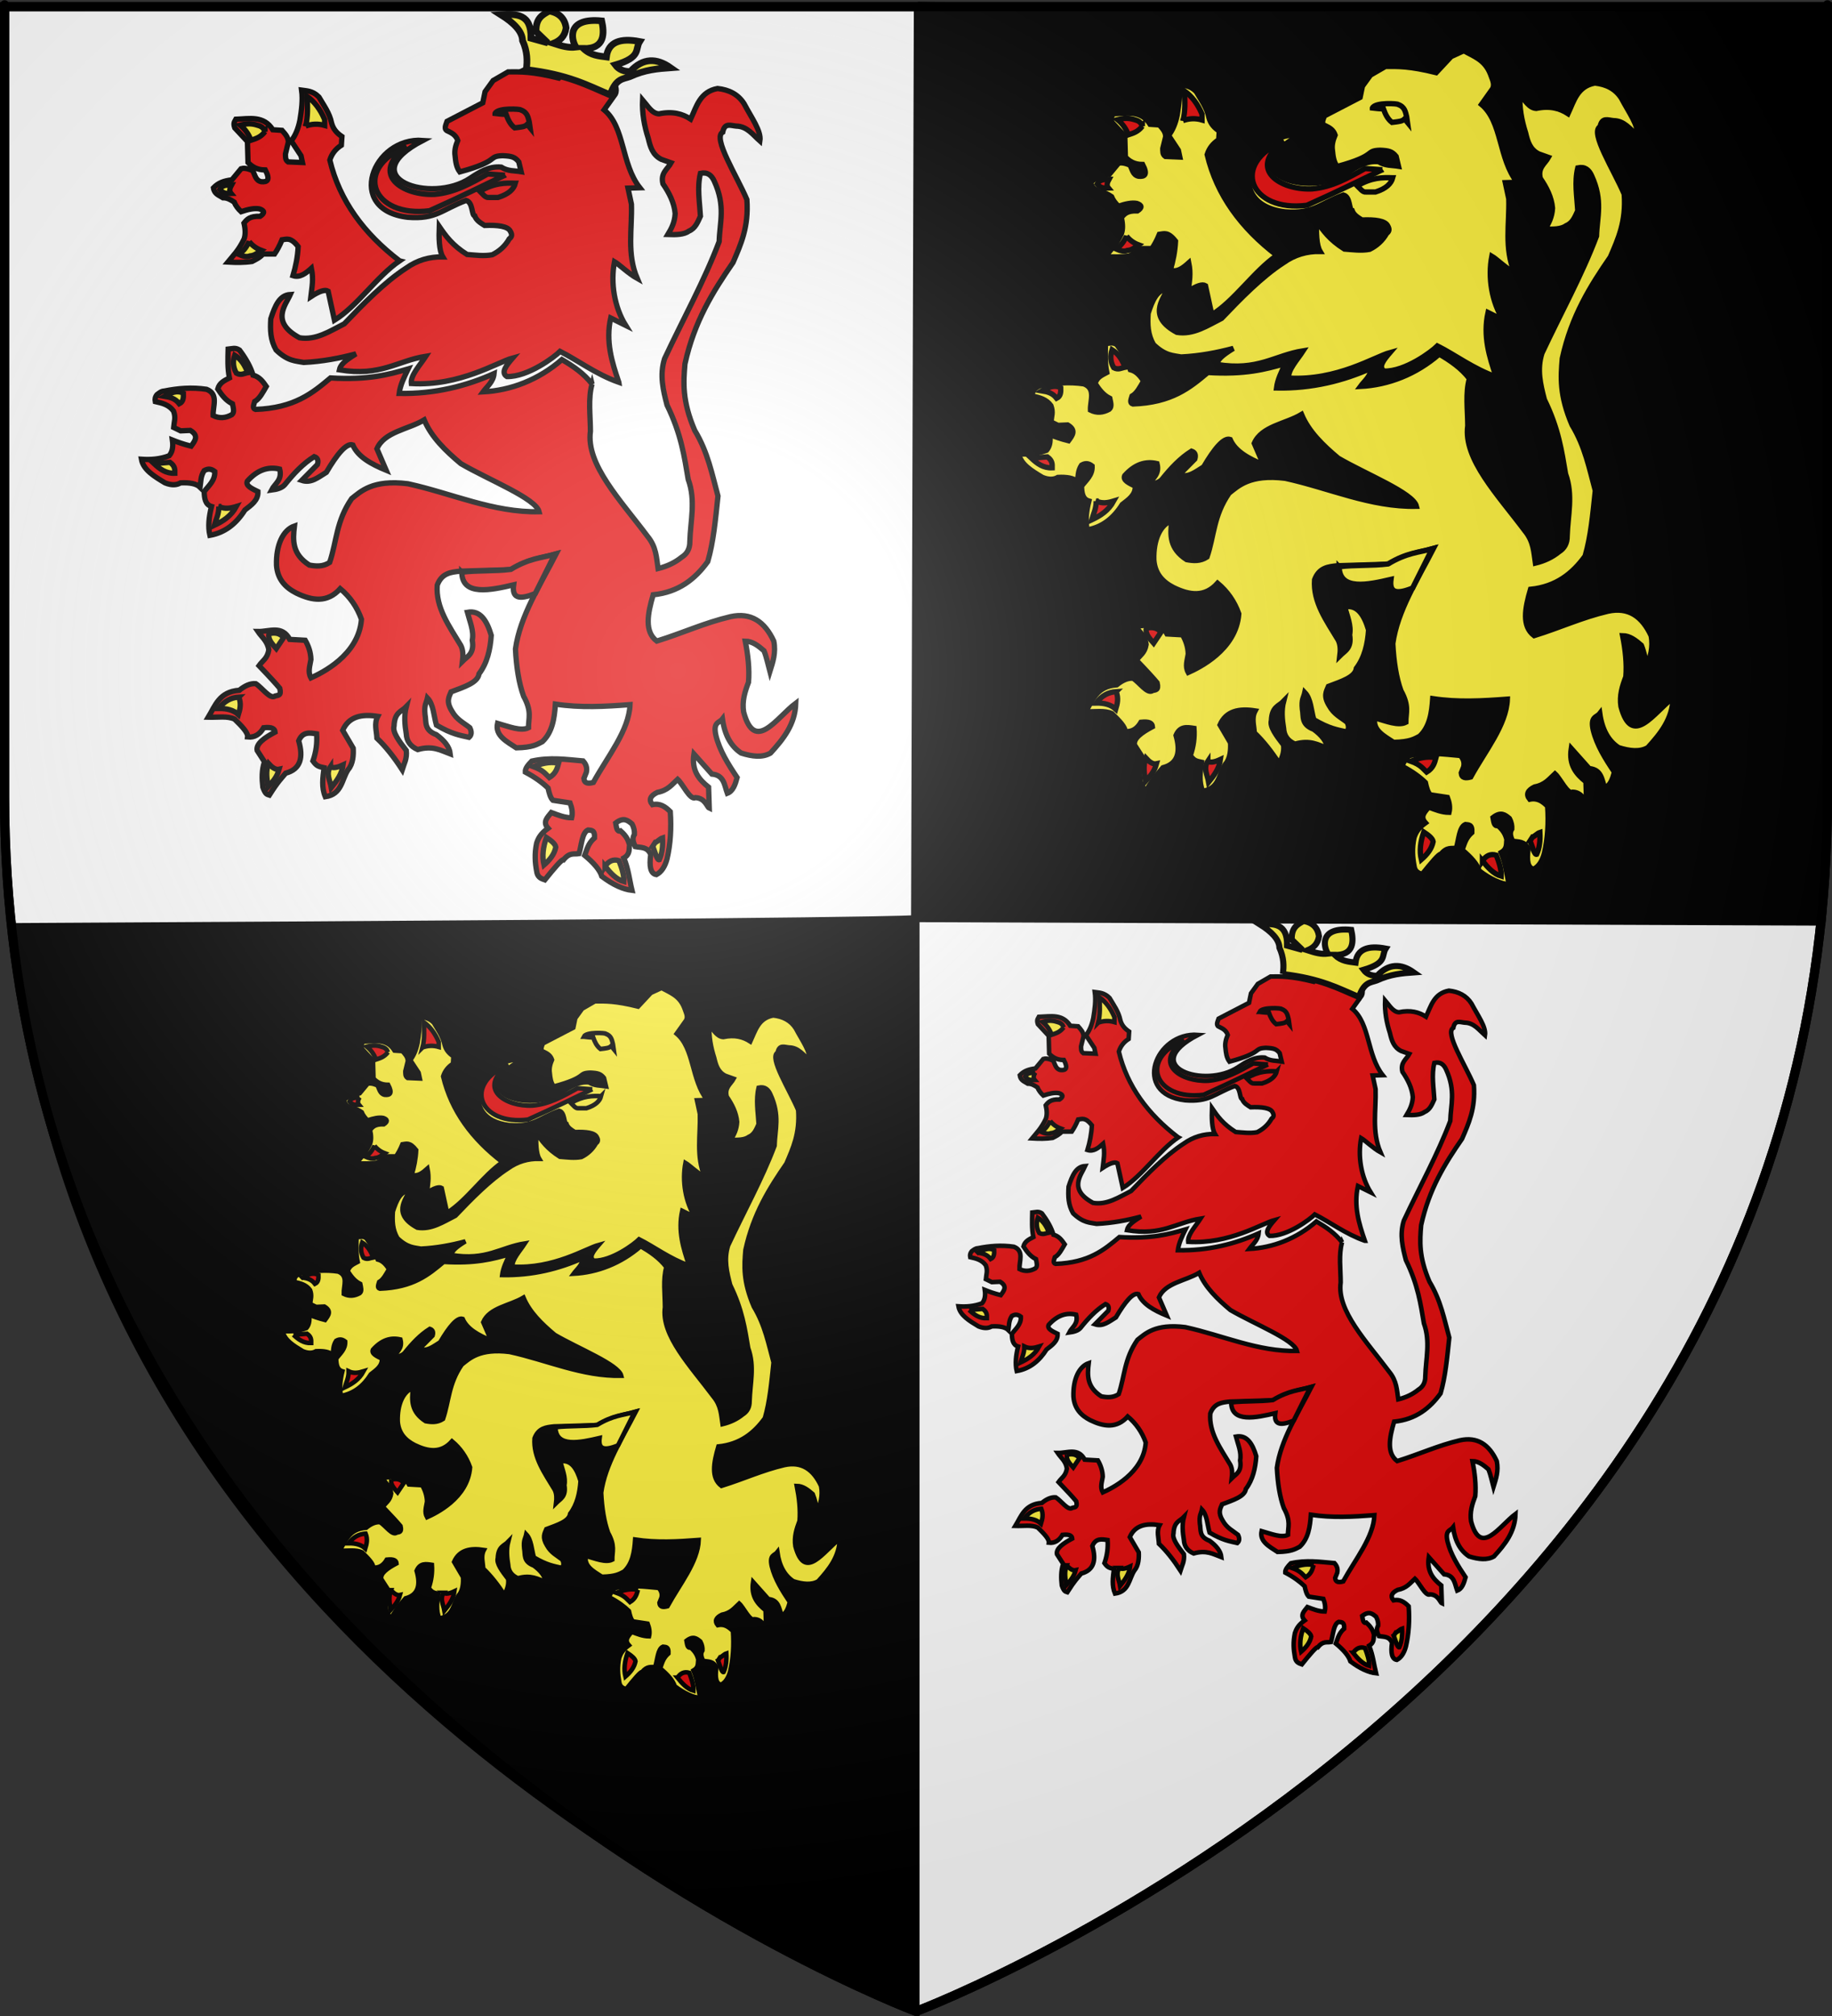<?xml version="1.0" encoding="UTF-8" standalone="no"?>
<svg
   xmlns:dc="http://purl.org/dc/elements/1.1/"
   xmlns:cc="http://creativecommons.org/ns#"
   xmlns:rdf="http://www.w3.org/1999/02/22-rdf-syntax-ns#"
   xmlns:svg="http://www.w3.org/2000/svg"
   xmlns="http://www.w3.org/2000/svg"
   xmlns:xlink="http://www.w3.org/1999/xlink"
   xmlns:sodipodi="http://sodipodi.sourceforge.net/DTD/sodipodi-0.dtd"
   xmlns:inkscape="http://www.inkscape.org/namespaces/inkscape"
   height="660"
   width="600"
   version="1.0"
   id="svg2"
   sodipodi:version="0.32"
   inkscape:version="0.48.2 r9819"
   sodipodi:docname="Blason_Famille_La_Rivoire_de_La_Tourette.svg"
   inkscape:export-filename="/Users/olivier/Desktop/Blason Rouge/Blason_Vide_3D.png"
   inkscape:export-xdpi="144"
   inkscape:export-ydpi="144"
   inkscape:output_extension="org.inkscape.output.svg.inkscape"
   sodipodi:modified="true">
  <rect width="100%" height="100%" fill="#333333" stroke="none"/>
  <title
     id="title3302">Blason de Fourons</title>
  <sodipodi:namedview
     inkscape:window-height="848"
     inkscape:window-width="1440"
     inkscape:pageshadow="2"
     inkscape:pageopacity="0.0"
     guidetolerance="10.0"
     gridtolerance="10.0"
     objecttolerance="10.0"
     borderopacity="1.0"
     bordercolor="#666666"
     pagecolor="#ffffff"
     id="base"
     showgrid="false"
     height="660px"
     inkscape:zoom="0.95386094"
     inkscape:cx="293.47004"
     inkscape:cy="329.71235"
     inkscape:window-x="-8"
     inkscape:window-y="-8"
     inkscape:current-layer="layer3"
     inkscape:window-maximized="1"
     showguides="false"
     inkscape:guide-bbox="true">
    <sodipodi:guide
       orientation="0,1"
       position="954.034,360"
       id="guide4319" />
    <sodipodi:guide
       orientation="1,0"
       position="300,805.124"
       id="guide4321" />
    <sodipodi:guide
       orientation="0,1"
       position="-28.555,315"
       id="guide4339" />
    <sodipodi:guide
       orientation="0,1"
       position="678.929,405"
       id="guide4341" />
  </sodipodi:namedview>
  <desc
     id="desc4">Flag of Canton of Valais (Wallis)</desc>
  <defs
     id="defs6">
    <linearGradient
       id="linearGradient2893">
      <stop
         style="stop-color:white;stop-opacity:0.314;"
         offset="0"
         id="stop2895" />
      <stop
         id="stop2897"
         offset="0.19"
         style="stop-color:white;stop-opacity:0.251;" />
      <stop
         style="stop-color:#6b6b6b;stop-opacity:0.125;"
         offset="0.6"
         id="stop2901" />
      <stop
         style="stop-color:black;stop-opacity:0.125;"
         offset="1"
         id="stop2899" />
    </linearGradient>
    <radialGradient
       inkscape:collect="always"
       xlink:href="#linearGradient2893"
       id="radialGradient3163"
       gradientUnits="userSpaceOnUse"
       gradientTransform="matrix(1.353, 0, 0, 1.349, -77.629, -85.747)"
       cx="221.445"
       cy="226.331"
       fx="221.445"
       fy="226.331"
       r="300" />
  </defs>
  <g
     inkscape:groupmode="layer"
     id="layer3"
     inkscape:label="Ecu"
     style="display:inline">
    <path
       id="path2855"
       style="fill:#ffffff;fill-opacity:1;fill-rule:evenodd;stroke:#000000;stroke-width:3;stroke-linecap:butt;stroke-linejoin:miter;stroke-miterlimit:4;stroke-opacity:1;stroke-dasharray:none"
       d="m 300,658.5 c 0,0 298.5,-112.32 298.5,-397.772 0,-285.452 0,-258.552 0,-258.552 l -597,0 0,258.552 C 1.5,546.18 300,658.5 300,658.5 z"
       sodipodi:nodetypes="cccccc"
       inkscape:connector-curvature="0" />
    <g
       id="layer4-2"
       inkscape:label="Meubles"
       transform="translate(-769.601,-71.639)" />
    <g
       transform="translate(-241.008,-51.762)"
       id="layer5"
       inkscape:label="chef"
       style="display:inline" />
    <path
       inkscape:connector-curvature="0"
       style="fill:#000000;fill-opacity:1;fill-rule:evenodd;stroke:#000000;stroke-width:2.5;stroke-linecap:butt;stroke-linejoin:miter;stroke-miterlimit:4;stroke-opacity:1;stroke-dasharray:none"
       id="path3953"
       d="m 598.55,2.445 c -298.303,0 -298.008,-0.62 -298.008,-0.62 L 299.636,300.649 c 0,0 297.043,1.133 297.043,1.133 4.232,-50.872 2.183,-197.046 1.871,-299.337 z" />
    <path
       inkscape:connector-curvature="0"
       style="fill:#000000;fill-opacity:1;fill-rule:evenodd;stroke:#000000;stroke-width:2.5;stroke-linecap:butt;stroke-linejoin:miter;stroke-miterlimit:4;stroke-opacity:1;stroke-dasharray:none;display:inline"
       id="path3987"
       d="M 4.595,303.449 C 301.253,301.903 299.905,300.843 299.905,300.843 l 0,357.69 C 216.448,621.354 25.368,520.846 4.595,303.449 z"
       sodipodi:nodetypes="cccc" />
    <path
       inkscape:connector-curvature="0"
       style="fill:#e20909;fill-opacity:1;fill-rule:evenodd;stroke:#000000;stroke-width:1.744;stroke-linecap:butt;stroke-linejoin:miter;stroke-miterlimit:4;stroke-opacity:1;stroke-dasharray:none"
       d="m 202.673,125.152 c -2.279,-6.609 -4.364,-13.377 -2.665,-21.052 l 4.907,2.429 c -3.681,-5.931 -5.015,-13.854 -3.664,-20.864 1.505,0.875 4.53,3.853 7.438,5.48 -3.448,-8.097 -1.627,-16.194 -1.887,-24.291 l -1.132,-5.263 3.885,-0.119 c -6.115,-7.71 -4.865,-19.866 -11.7,-25.505 l 3.664,-5.144 c 0.8,-1.619 -0.231,-3.239 -0.755,-4.858 -1.848,-4.672 -5.506,-5.749 -8.681,-7.574 l -4.152,1.906 -4.907,5.263 c -8.86,-2.203 -12.577,-2.042 -16.607,-2.024 l -4.907,2.834 -2.642,3.644 -0.755,3.644 -11.7,6.073 c -0.438,1.281 -1.228,2.688 0.377,3.239 1.307,0.63 2.564,1.331 3.13,3.022 -0.718,1.692 -1.149,3.383 -0.865,5.075 0.188,1.824 0.357,3.653 1.526,5.214 13.382,-3.618 8.935,-5.136 14.043,-5.315 2.919,0.129 3.982,0.397 5.284,2.024 l 0.771,3.221 c -2.176,-0.358 -4.351,-0.112 -6.527,-1.501 -4.045,-0.373 -7.13,1.646 -10.191,3.644 -12.787,8.585 -38.816,-0.195 -15.459,-12.39 -16.481,-1.196 -25.619,22.776 -4.965,25.17 9.32,0.741 11.101,-2.515 19.109,-5.51 2.344,0.633 1.733,4.874 2.824,5.036 0.565,1.568 1.968,2.339 3.241,3.148 4.283,-0.181 7.698,0.247 8.46,1.955 0.735,1.271 0.296,1.913 -0.377,2.429 -1.314,2.322 -3.193,4.037 -5.574,5.214 -2.753,0.513 -5.505,0.116 -8.258,-0.094 -4.877,-3.056 -7.01,-6.112 -9.104,-9.168 -0.136,3.543 -0.089,7.891 1.155,9.954 -4.345,-0.085 -8.357,1.082 -11.99,3.668 -7.126,4.61 -14.15,11.836 -20.271,18.243 -4.706,2.38 -9.267,5.463 -14.651,4.572 -9.613,-5.163 -4.563,-10.711 -3.019,-14.17 -3.531,0.208 -4.98,3.582 -6.393,7.954 -0.228,3.7 -0.159,6.894 1.731,10.215 3.93,3.773 6.532,3.563 9.058,4.073 6.103,-0.297 11.724,-1.371 17.118,-2.809 -3.849,2.364 -5.097,3.626 -5.44,5.238 13.564,2.26 18.877,-2.958 28.308,-4.453 -1.965,3.035 -5.064,6.245 -4.75,8.931 15.873,0.928 28.144,-6.985 33.191,-8.359 -2.074,2.412 -3.995,4.782 -1.887,6.073 6.875,0.155 15.552,-6.37 17.408,-8.24 5.748,2.868 11.763,7.494 19.249,10.121 z"
       id="path1932-6"
       sodipodi:nodetypes="cccccccccccccccccccccccccccccccccccccccccccccccccccccc" />
    <path
       inkscape:connector-curvature="0"
       style="fill:#e20909;fill-opacity:1;fill-rule:evenodd;stroke:#000000;stroke-width:1.744;stroke-linecap:butt;stroke-linejoin:miter;stroke-miterlimit:4;stroke-opacity:1;stroke-dasharray:none"
       d="m 168.792,59.989 c -3.315,-0.122 -6.818,-0.144 -11.606,2.632 0.851,0.837 1.753,2.16 2.831,2.024 l 3.114,0 c 3.531,-1.111 5.145,-2.736 5.662,-4.656 z"
       id="path1934-8"
       sodipodi:nodetypes="ccccc" />
    <path
       inkscape:connector-curvature="0"
       style="fill:#e20909;fill-opacity:1;fill-rule:evenodd;stroke:#000000;stroke-width:1.744;stroke-linecap:butt;stroke-linejoin:miter;stroke-miterlimit:4;stroke-opacity:1;stroke-dasharray:none"
       d="m 165.395,57.358 -5.662,-0.405 c -5.532,3.092 -10.87,6.129 -17.362,6.68 -10.303,0.482 -21.51,-6.424 -9.247,-15.688 -17.655,7.37 -11.152,23.407 7.549,21.052 12.089,-5.429 16.482,-7.76 24.722,-11.639 z"
       id="path1936-5"
       sodipodi:nodetypes="cccccc" />
    <path
       inkscape:connector-curvature="0"
       style="fill:#e20909;fill-opacity:1;fill-rule:evenodd;stroke:#000000;stroke-width:1.744;stroke-linecap:butt;stroke-linejoin:miter;stroke-miterlimit:4;stroke-opacity:1;stroke-dasharray:none"
       d="M 130.86,85.393 C 119.159,76.459 111.174,65.649 108.025,52.398 c 0.629,-2.028 1.887,-3.64 3.774,-4.858 l 0.189,-2.834 c -1.546,-1.041 -2.851,-2.34 -3.397,-4.453 -0.643,-3.231 -2.571,-5.774 -4.152,-8.502 -2.083,-2.083 -4.072,-1.996 -5.662,-2.227 0.456,3.306 -0.036,6.613 -0.566,9.919 -0.569,2.762 -1.507,4.997 -2.831,6.68 l 3.208,4.858 0.472,2.227 -4.718,-0.202 c -0.988,-0.688 -0.821,-1.686 -0.849,-2.632 l 0.944,-3.846 c -0.008,-1.649 -1.099,-2.717 -2.076,-3.846 L 89.342,42.479 C 86.372,37.744 81.673,38.883 77.264,39.038 c -0.351,0.704 -0.975,1.113 -0.377,2.834 l 4.152,4.453 0.189,6.882 c 1.3,1.334 2.867,2.431 5.662,2.429 1.718,3.289 0.717,4.049 -1.321,3.846 -1.922,-0.375 -2.046,-2.293 -2.831,-3.644 -2.018,-0.854 -3.002,-0.822 -3.774,-0.607 l -3.019,3.644 c -2.637,0.344 -4.408,0.938 -6.039,2.632 0.295,2.076 1.883,2.417 3.114,3.239 1.383,-0.029 2.546,0.648 3.68,1.417 0.468,1.166 1.306,2.235 2.265,3.138 2.219,-0.746 4.32,-1.237 6.039,-0.911 1.621,0.553 1.838,1.337 0.189,2.429 -3.392,-0.132 -4.35,1.041 -5.284,2.227 0.503,2.159 0.503,3.914 0,5.263 -1.761,3.673 -3.523,5.336 -5.284,7.49 2.749,0.162 5.428,0.173 7.926,-0.202 1.266,-0.659 2.562,-1.251 3.586,-2.429 1.602,0 2.657,0 3.774,0 0.818,-1.198 1.636,-2.651 2.453,-4.656 1.492,-0.198 2.828,-0.939 5.284,2.227 -0.154,3.319 -0.791,6.465 -1.698,9.514 2.333,0.734 4.2,-0.78 6.039,-2.429 0.749,3.695 0.18,6.096 -0.189,9.312 2.768,-1.822 4.655,-2.429 5.662,-1.822 l 2.076,9.514 c 7.474,-4.594 13.855,-14.309 21.325,-19.433 z"
       id="path1938-7"
       sodipodi:nodetypes="ccccccccccccccccccccccccccccccccccccccccccccc" />
    <path
       inkscape:connector-curvature="0"
       style="fill:#fcef3c;fill-opacity:1;fill-rule:evenodd;stroke:#000000;stroke-width:1.744;stroke-linecap:butt;stroke-linejoin:miter;stroke-miterlimit:4;stroke-opacity:1;stroke-dasharray:none"
       d="m 100.099,41.265 c 2.076,-0.747 4.152,-0.805 6.228,-0.202 l 0,-1.923 c -1.418,-3.336 -3.331,-5.875 -5.756,-7.591 0.185,3.331 0.329,6.65 -0.472,9.716 z"
       id="path1940-6"
       sodipodi:nodetypes="ccccc" />
    <path
       inkscape:connector-curvature="0"
       style="fill:#fcef3c;fill-opacity:1;fill-rule:evenodd;stroke:#000000;stroke-width:1.744;stroke-linecap:butt;stroke-linejoin:miter;stroke-miterlimit:4;stroke-opacity:1;stroke-dasharray:none"
       d="m 86.794,43.087 c -1.375,1.837 -3.004,2.309 -4.624,2.834 -0.655,-1.926 -1.83,-3.573 -3.491,-4.959 1.429,-0.349 2.889,-0.648 4.812,-0.202 1.21,0.423 2.565,0.382 3.303,2.328 z"
       id="path1942-1"
       sodipodi:nodetypes="ccccc" />
    <path
       inkscape:connector-curvature="0"
       style="fill:#fcef3c;fill-opacity:1;fill-rule:evenodd;stroke:#000000;stroke-width:1.744;stroke-linecap:butt;stroke-linejoin:miter;stroke-miterlimit:4;stroke-opacity:1;stroke-dasharray:none"
       d="m 75.849,60.495 c -0.587,1.057 -0.853,2.045 -0.189,2.834 -1.227,0.038 -2.453,0.212 -3.68,-1.316 0.667,-1.341 2.21,-1.508 3.869,-1.518 z"
       id="path1944-8"
       sodipodi:nodetypes="cccc" />
    <path
       inkscape:connector-curvature="0"
       style="fill:#fcef3c;fill-opacity:1;fill-rule:evenodd;stroke:#000000;stroke-width:1.744;stroke-linecap:butt;stroke-linejoin:miter;stroke-miterlimit:4;stroke-opacity:1;stroke-dasharray:none"
       d="m 81.604,79.118 c 0.985,1.185 2.225,2.188 3.963,2.834 -1.154,0.843 -2.283,1.761 -3.68,1.822 -1.11,0.466 -2.414,0.099 -3.774,-0.506 1.811,-1.036 2.666,-2.585 3.491,-4.15 z"
       id="path1946-9"
       sodipodi:nodetypes="ccccc" />
    <path
       inkscape:connector-curvature="0"
       style="fill:#e20909;fill-opacity:1;fill-rule:evenodd;stroke:#000000;stroke-width:1.744;stroke-linecap:butt;stroke-linejoin:miter;stroke-miterlimit:4;stroke-opacity:1;stroke-dasharray:none"
       d="m 193.905,125.737 c -2.682,-3.489 -6.197,-5.862 -9.875,-8.016 -7.627,6.632 -16.711,10.097 -25.826,10.575 1.246,-1.717 3.339,-3.234 3.612,-5.994 -9.136,4.095 -19.436,6.719 -31.086,6.5 0.329,-2.672 1.622,-5.344 2.936,-8.016 -6.521,1.895 -13.244,3.695 -25.432,2.947 -5.881,4.936 -11.793,9.851 -24.554,10.306 -1.129,-0.301 -0.586,-1.499 -0.267,-2.576 1.612,-0.909 2.67,-3.004 3.798,-4.95 -1.102,-1.608 -2.259,-3.156 -4.348,-3.704 -0.79,-2.734 -2.381,-5.467 -4.427,-8.201 -1.366,-0.908 -2.354,-0.448 -3.72,-0.304 -0.074,3.143 -0.231,6.286 0.423,9.43 -1.791,0.944 -3.263,1.595 -3.815,3.603 1.257,1.899 2.561,3.761 4.804,4.867 0.263,1.324 0.751,2.745 -0.189,3.554 -2.046,1.133 -4.092,1.312 -6.138,0.286 -0.138,-3.08 1.882,-6.977 -2.135,-8.588 -4.912,-0.729 -9.467,-0.311 -13.878,0.573 -0.968,0.023 -1.656,0.647 -2.383,1.188 -0.607,0.749 -0.698,1.498 -0.552,2.247 2.243,0.504 4.477,1.027 5.982,3.114 0.816,2.229 0.198,3.39 0.03,5.355 l 2.299,1.12 3.166,-0.142 c 2.899,1.718 1.534,3.435 0.267,5.153 -2.67,-0.668 -4.46,-1.336 -6.138,-2.004 0.37,2.652 -0.186,4.112 -1.068,5.153 -3.025,1.136 -6.049,1.355 -9.074,1.145 0.614,3.455 4.179,5.591 7.74,7.729 2.249,0.898 3.826,0.717 5.071,0 2.962,-0.157 5.203,0.24 6.405,1.431 0.249,-1.813 0.148,-3.626 1.334,-5.439 1.454,-0.862 2.515,-0.459 3.47,0.286 0.149,2.995 -1.984,4.591 -3.47,6.584 0.078,2.203 0.342,4.257 2.402,4.867 -0.84,3.386 -1.199,6.599 -0.534,9.447 5.036,-0.892 8.703,-3.904 11.476,-8.302 2.068,-1.62 4.386,-3.091 4.27,-6.012 -2,-0.981 -4.155,-1.931 -3.47,-3.435 3.28,-3.68 6.799,-4.838 10.581,-3.941 0.93,3.592 -1.581,4.722 -2.669,6.87 1.884,-0.25 3.483,-0.728 4.365,-1.784 2.888,-3.616 5.969,-6.886 9.608,-9.161 1.073,0.346 1.503,1.152 1.068,2.576 l -5.149,5.202 c 3.12,1.022 5.437,-1.049 8.069,-2.643 3.559,-6.059 6.598,-9.661 8.651,-8.976 1.681,3.903 6.023,6.269 10.942,8.302 l -3.03,-7.038 c 2.41,-5.607 10.286,-6.328 15.479,-9.447 2.335,5.585 6.936,10.065 12.01,14.314 9.094,5.314 24.557,11.388 25.621,15.745 -14.998,0.326 -28.658,-6.046 -42.969,-9.161 -11.644,-1.448 -15.505,2.605 -18.415,4.867 -5.129,7.453 -4.844,13.939 -7.206,20.898 -2.224,1.452 -4.448,1.271 -6.672,0.859 -5.65,-3.63 -5.424,-8.086 -4.866,-12.781 -3.713,1.281 -6.082,6.172 -5.872,12.882 0.337,4.521 2.868,7.23 6.467,9.059 5.22,2.534 10.192,3.278 14.412,-1.431 3.19,2.668 5.511,6.002 6.939,10.019 -0.876,11.863 -13.271,17.704 -16.547,19.18 -1.111,-2.004 -0.295,-4.008 0,-6.012 -0.07,-2.396 -0.794,-4.441 -1.868,-6.298 l -5.071,-0.286 c -2.511,-4.764 -6.747,-2.501 -10.409,-2.576 1.274,1.877 3.174,3.186 3.548,6.029 -0.453,2.815 -2.079,3.536 -3.203,5.153 3.7,3.848 5.604,5.962 6.799,7.391 0.629,2.565 -0.648,2.265 -1.461,2.51 -1.641,1.313 -4.269,-2.667 -6.405,-4.008 -1.79,-0.145 -3.58,0.682 -5.37,2.154 -6.597,0.462 -7.892,5.031 -10.187,8.825 3.102,0.104 6.227,-0.499 8.619,0.622 2.269,2.22 4.464,4.416 4.27,5.844 2.276,0.252 3.99,-0.854 5.26,-3.03 2.852,-0.306 3.636,0.396 3.736,1.431 -3.562,1.896 -6.303,3.848 -5.872,6.012 l 2.402,3.722 c -0.923,2.767 -0.859,5.535 -0.534,8.302 0.887,2.55 1.489,2.348 2.135,2.576 2.889,-4.569 3.856,-5.356 5.338,-7.157 4.997,-1.319 5.803,-5.232 4.27,-10.592 1.295,-3.071 3.597,-2.635 5.872,-2.29 0.217,2.964 -0.167,5.928 -1.208,8.892 1.248,1.736 1.906,1.813 3.655,2.203 -0.437,3.36 -0.895,6.404 0.394,9.499 5.507,-0.801 5.335,-5.664 7.473,-8.874 1.637,-1.861 1.787,-4.875 1.663,-7.006 l -3.437,-5.858 c 1.989,-4.556 6.227,-5.404 11.476,-4.58 -1.265,2.386 -0.365,4.771 -0.267,7.157 2.89,2.725 5.635,6.232 8.273,10.306 0.612,-1.965 1.648,-3.588 1.334,-6.298 -2.366,-3.041 -4.597,-6.033 -4.003,-8.016 0.18,-4.576 2.446,-4.677 4.003,-6.298 -0.76,2.958 -0.485,5.916 0,8.874 0.121,2.388 1.351,4.115 3.736,5.153 4.981,-1.43 7.607,0.297 10.675,1.431 -0.258,-2.398 -2.02,-4.438 -4.537,-6.298 -4.228,-1.595 -3.246,-4.238 -3.736,-6.584 -0.335,-3.319 0.461,-3.809 0.801,-5.439 1.994,2.087 2.062,5.827 2.936,8.874 5.118,3.009 7.731,3.33 10.675,4.008 0.88,-0.767 0.896,-1.843 0.267,-3.149 -2.032,-1.612 -4.299,-2.595 -5.872,-5.439 -1.984,-3.208 -0.944,-4.647 -0.267,-6.298 4.264,-1.618 8.771,-2.991 9.152,-5.91 2.68,-3.537 3.682,-7.928 4.003,-12.596 -1.453,-4.875 -3.612,-8.305 -7.818,-7.544 0.802,3.054 2.195,6.107 1.601,9.161 0.746,4.429 -1.579,5.237 -3.203,6.871 0.224,-1.825 0.241,-3.595 -0.534,-5.153 -3.786,-6.297 -8.293,-12.422 -7.74,-19.753 1.499,-4.008 4.503,-4.252 7.473,-4.58 l 16.798,-0.506 c 5.269,-3.331 9.875,-3.818 14.679,-5.153 -5.279,10.267 -11.819,20.365 -13.328,31.137 0.296,5.916 1.115,11.161 2.669,15.459 2.812,5.064 1.564,7.226 1.601,10.306 -2.481,1.26 -6.472,-0.396 -10.142,-1.431 -0.863,3.957 2.878,5.88 6.138,8.016 5.412,-0.118 6.768,-1.106 8.54,-2.004 3.294,-3.1 3.953,-7.613 4.27,-12.31 8.273,1.258 16.17,0.792 24.443,0.168 -0.308,8.493 -7.367,16.985 -12.01,25.478 -1.639,0.432 -2.951,0.398 -3.092,-1.313 l 0.801,-2.004 c 0.348,-1.542 -0.161,-2.717 -1.068,-3.722 -5.469,-0.47 -10.848,-1.283 -16.798,0.052 -1.166,1.195 -2.208,2.39 -2.135,3.586 3.32,1.746 5.642,3.491 7.457,5.237 0.36,1.615 0.747,3.187 1.601,4.008 l 5.605,0.859 c 0.616,1.622 0.921,3.244 0.534,4.867 -2.396,-0.019 -4.518,-0.919 -6.672,-1.718 -1.236,1.572 -2.968,3.063 -1.068,5.153 -2.495,1.79 -3.225,3.343 -3.736,4.867 -0.745,3.533 -0.503,6.431 0,9.161 0.238,2.002 1.447,2.443 2.669,2.863 2.986,-3.707 5.637,-6.874 6.138,-6.584 2.074,-2.519 3.457,-1.706 5.071,-2.004 0.848,-2.8 0.96,-6.863 2.936,-7.729 1.047,0.139 2.293,-0.148 2.135,2.576 -2.167,1.908 -2.45,3.817 -3.203,5.725 2.914,2.415 4.953,4.725 5.605,6.87 3.677,2.767 6.952,4.242 9.875,4.58 -0.86,-3.52 -1.138,-6.832 -2.669,-10.592 2.1,-1.233 1.647,-2.809 1.868,-4.294 -0.395,-1.348 -0.819,-2.705 -2.936,-4.58 -1.218,0.426 -1.353,-1.181 -1.601,-2.576 2.602,-2.024 3.962,-0.847 5.338,0.286 0.695,1.298 0.858,2.406 0.801,3.435 -0.868,1.336 -0.347,2.672 0.267,4.008 1.845,0.362 3.932,-0.057 5.071,2.576 -0.519,3.787 -0.124,6.3 1.868,6.584 1.676,-0.882 2.8,-2.652 3.47,-5.153 1.137,-4.874 1.44,-10.045 1.068,-15.459 -1.577,-1.579 -3.3,-2.845 -5.872,-2.29 -1.296,-1.616 -0.624,-2.931 1.601,-4.008 3.491,-0.655 4.841,-2.622 6.672,-4.294 1.69,1.527 4.135,6.965 5.826,5.997 3.201,0.142 3.854,3.138 4.537,3.435 l -0.221,-6.856 c -3.14,-2.492 -5.645,-5.451 -4.804,-10.878 l 5.872,6.584 c 4.05,0.347 4.099,3.665 5.071,6.298 1.852,-0.708 2.589,-2.85 3.203,-5.153 -2.94,-4.388 -5.731,-8.822 -6.939,-13.741 -1.035,-4.519 1.113,-4.106 2.135,-5.439 0.754,5.384 2.868,9.018 6.138,11.165 3.629,1.144 6.98,1.542 9.608,0 4.169,-4.588 8.059,-9.344 8.273,-16.317 -6.213,4.649 -13.438,16.506 -17.081,2.863 -0.566,-3.582 0.434,-6.683 1.601,-9.733 0.345,-4.334 -0.159,-8.851 -1.068,-13.455 2.363,0.031 4.271,1.525 6.138,3.149 0.841,2.05 1.316,4.494 1.93,6.787 0.955,-3.068 2.024,-6.083 1.272,-9.936 -2.939,-6.356 -7.435,-9.481 -14.145,-8.016 -8.554,2.012 -15.505,5.304 -24.176,7.998 -4.093,-3.101 -3.014,-8.874 -1.178,-15.155 8.39,-0.867 13.751,-5.174 17.881,-10.878 1.855,-6.415 2.494,-13.419 3.343,-21.453 -1.956,-7.163 -3.278,-14.325 -7.613,-21.488 -4.162,-9.698 -3.713,-15.752 -3.203,-21.757 3.045,-13.94 9.235,-23.783 15.746,-33.207 2.521,-5.872 5.193,-11.594 4.537,-20.611 -3.314,-7.829 -11.32,-20.24 -7.912,-22.06 0.635,-3.21 2.606,-2.128 4.443,-1.987 3.497,0.048 5.421,2.797 7.74,4.867 0.503,-3.258 -2.8,-7.644 -5.181,-12.191 -1.962,-3.098 -4.975,-4.584 -8.697,-4.985 -5.765,1.064 -6.876,5.872 -8.807,10.019 -2.698,-1.755 -5.955,-2.654 -10.409,-1.718 -2.336,-0.134 -3.705,-2.687 -5.338,-4.58 -0.196,4.345 0.557,8.52 1.868,12.596 0.646,2.753 1.403,5.441 4.27,6.87 l 3.203,1.145 c -1.152,2.102 -3.555,3.311 -2.669,6.87 2.072,3.018 3.684,6.178 4.003,9.733 -0.159,2.978 -1.256,4.951 -2.402,6.87 2.665,0.09 5.263,0.09 6.939,-1.145 2.099,-0.89 2.851,-2.935 3.736,-4.867 -0.264,-4.676 -1.13,-9.352 0,-14.027 2.36,-0.505 3.682,0.661 4.537,2.576 3.771,8.218 1.755,13.515 1.601,19.753 -4.81,12.787 -11.908,25.574 -17.881,38.36 -1.693,5.408 -0.455,10.292 0.801,15.172 4.685,9.565 5.661,16.856 6.939,24.333 2.536,6.986 0.721,13.583 0.534,20.325 0.035,2.426 -0.944,4.075 -2.669,5.153 -2.192,1.795 -4.793,3.006 -7.74,3.722 -0.532,-3.531 -0.543,-7.061 -3.47,-10.592 -8.69,-11.635 -20.207,-23.482 -18.682,-34.352 -0.017,-5.223 -0.815,-10.725 0.534,-15.459 z"
       id="path1948-2"
       sodipodi:nodetypes="cccccccccccccccccccccccccccccccccccccccccccccccccccccccccccccccccccccccccccccccccccccccccccccccccccccccccccccccccccccccccccccccccccccccccccccccccccccccccccccccccccccccccccccccccccccccccccccccccccccccccccccccccccccccccc" />
    <path
       inkscape:connector-curvature="0"
       style="fill:#fcef3c;fill-opacity:1;fill-rule:evenodd;stroke:#000000;stroke-width:1.744;stroke-linecap:butt;stroke-linejoin:miter;stroke-miterlimit:4;stroke-opacity:1;stroke-dasharray:none"
       d="m 76.875,116.29 c -0.653,1.956 -0.591,3.912 0.534,5.869 1.519,0.834 2.541,0.064 3.736,-0.143 -0.891,-2.194 -1.974,-4.285 -4.27,-5.725 z"
       id="path1952-7"
       sodipodi:nodetypes="cccc" />
    <path
       inkscape:connector-curvature="0"
       style="fill:#fcef3c;fill-opacity:1;fill-rule:evenodd;stroke:#000000;stroke-width:1.744;stroke-linecap:butt;stroke-linejoin:miter;stroke-miterlimit:4;stroke-opacity:1;stroke-dasharray:none"
       d="m 53.923,129.744 c 2.046,-1.182 4.092,-2.08 6.138,-1.002 0.045,1.408 0.017,2.776 -1.334,3.435 -1.374,-1.785 -3.081,-2.145 -4.804,-2.433 z"
       id="path1954-9"
       sodipodi:nodetypes="cccc" />
    <path
       inkscape:connector-curvature="0"
       style="fill:#fcef3c;fill-opacity:1;fill-rule:evenodd;stroke:#000000;stroke-width:1.744;stroke-linecap:butt;stroke-linejoin:miter;stroke-miterlimit:4;stroke-opacity:1;stroke-dasharray:none"
       d="m 50.453,151.787 c 1.875,1.754 3.878,3.278 6.806,3.149 0.012,-1.193 0.114,-2.386 -1.601,-3.578 l -5.204,0.429 z"
       id="path1956-5"
       sodipodi:nodetypes="cccc" />
    <path
       inkscape:connector-curvature="0"
       style="fill:#fcef3c;fill-opacity:1;fill-rule:evenodd;stroke:#000000;stroke-width:1.744;stroke-linecap:butt;stroke-linejoin:miter;stroke-miterlimit:4;stroke-opacity:1;stroke-dasharray:none"
       d="m 71.671,165.814 c 0.055,2.343 -0.873,4.16 -1.468,6.155 2.812,-1.319 5.45,-2.948 7.206,-6.155 -1.913,0.592 -3.825,0.919 -5.738,0 z"
       id="path1958-4"
       sodipodi:nodetypes="cccc" />
    <path
       inkscape:connector-curvature="0"
       style="fill:#fcef3c;fill-opacity:1;fill-rule:evenodd;stroke:#000000;stroke-width:1.744;stroke-linecap:butt;stroke-linejoin:miter;stroke-miterlimit:4;stroke-opacity:1;stroke-dasharray:none"
       d="m 88.084,207.467 c -0.4,1.88 1.082,3.356 2.402,4.867 l 2.402,-3.578 c -1.08,-1.362 -2.657,-1.835 -4.804,-1.288 z"
       id="path1960-3"
       sodipodi:nodetypes="cccc" />
    <path
       inkscape:connector-curvature="0"
       style="fill:#fcef3c;fill-opacity:1;fill-rule:evenodd;stroke:#000000;stroke-width:1.744;stroke-linecap:butt;stroke-linejoin:miter;stroke-miterlimit:4;stroke-opacity:1;stroke-dasharray:none"
       d="m 78.21,228.221 c -2.514,0.166 -4.736,1.268 -6.539,3.722 2.628,-0.037 4.843,0.516 6.405,2.004 0.541,-1.775 0.99,-3.575 0.133,-5.725 z"
       id="path1962-1"
       sodipodi:nodetypes="cccc" />
    <path
       inkscape:connector-curvature="0"
       style="fill:#fcef3c;fill-opacity:1;fill-rule:evenodd;stroke:#000000;stroke-width:1.744;stroke-linecap:butt;stroke-linejoin:miter;stroke-miterlimit:4;stroke-opacity:1;stroke-dasharray:none"
       d="m 87.951,249.978 c -0.995,2.529 -0.519,5.057 -0.133,7.586 1.411,-1.571 2.88,-3.047 3.603,-5.725 -1.157,0.253 -2.313,-0.594 -3.47,-1.861 z"
       id="path1964-23"
       sodipodi:nodetypes="cccc" />
    <path
       inkscape:connector-curvature="0"
       style="fill:#fcef3c;fill-opacity:1;fill-rule:evenodd;stroke:#000000;stroke-width:1.744;stroke-linecap:butt;stroke-linejoin:miter;stroke-miterlimit:4;stroke-opacity:1;stroke-dasharray:none"
       d="m 108.234,250.98 c 0.724,0.511 1.991,0.441 4.137,-0.573 -0.38,2.969 -2.095,5.222 -3.87,7.443 -0.383,-2.29 -1.823,-4.58 -0.267,-6.871 z"
       id="path1966-3"
       sodipodi:nodetypes="cccc" />
    <path
       inkscape:connector-curvature="0"
       style="fill:#fcef3c;fill-opacity:1;fill-rule:evenodd;stroke:#000000;stroke-width:1.744;stroke-linecap:butt;stroke-linejoin:miter;stroke-miterlimit:4;stroke-opacity:1;stroke-dasharray:none"
       d="m 182.963,249.835 c -3.21,-0.589 -5.762,0.236 -8.273,1.145 3.268,1.193 3.95,2.386 5.204,3.578 2.19,-1.324 2.612,-3.028 3.069,-4.723 z"
       id="path1968-4"
       sodipodi:nodetypes="cccc" />
    <path
       inkscape:connector-curvature="0"
       style="fill:#fcef3c;fill-opacity:1;fill-rule:evenodd;stroke:#000000;stroke-width:1.744;stroke-linecap:butt;stroke-linejoin:miter;stroke-miterlimit:4;stroke-opacity:1;stroke-dasharray:none"
       d="m 178.959,274.168 c -1.108,3.186 -1.47,6.213 -0.801,9.018 1.883,-1.638 3.403,-3.471 3.87,-5.869 -0.176,-1.05 -1.482,-2.099 -3.069,-3.149 z"
       id="path1970-11"
       sodipodi:nodetypes="cccc" />
    <path
       inkscape:connector-curvature="0"
       style="fill:#fcef3c;fill-opacity:1;fill-rule:evenodd;stroke:#000000;stroke-width:1.744;stroke-linecap:butt;stroke-linejoin:miter;stroke-miterlimit:4;stroke-opacity:1;stroke-dasharray:none"
       d="m 198.175,283.615 c 1.169,-1.726 2.657,-2.424 4.537,-1.861 0.934,2.433 1.721,4.814 1.601,6.87 -2.489,-0.721 -4.351,-2.785 -6.138,-5.01 z"
       id="path1972-3"
       sodipodi:nodetypes="cccc" />
    <path
       inkscape:connector-curvature="0"
       style="fill:#fcef3c;fill-opacity:1;fill-rule:evenodd;stroke:#000000;stroke-width:1.744;stroke-linecap:butt;stroke-linejoin:miter;stroke-miterlimit:4;stroke-opacity:1;stroke-dasharray:none"
       d="m 213.788,277.031 0.837,-1.277 c 0.476,0.002 1.494,-1.158 2.366,-1.443 0.141,2.741 -0.142,5.179 -1.068,7.157 -0.712,0.275 -1.423,-2.625 -2.135,-4.437 z"
       id="path1974-8"
       sodipodi:nodetypes="ccccc" />
    <path
       inkscape:connector-curvature="0"
       style="fill:#e20909;fill-opacity:1;fill-rule:evenodd;stroke:#000000;stroke-width:1.744;stroke-linecap:butt;stroke-linejoin:miter;stroke-miterlimit:4;stroke-opacity:1;stroke-dasharray:none"
       d="m 162.145,37.136 c 0.923,-1.956 8.474,-1.434 8.407,-1.145 2.225,0.782 2.393,2.447 2.802,4.008 l 0.267,1.861 -0.934,-1.145 c -0.801,0.811 -1.896,0.832 -2.936,1.002 l -1.201,0.143 c -1.473,-1.149 -2.199,-2.756 -2.802,-4.437 -1.58,0.006 -2.486,-0.168 -3.603,-0.286 z"
       id="path1976-7"
       sodipodi:nodetypes="ccccccccc" />
    <path
       inkscape:connector-curvature="0"
       style="fill:#e20909;fill-opacity:1;fill-rule:evenodd;stroke:#000000;stroke-width:1.744;stroke-linecap:butt;stroke-linejoin:miter;stroke-miterlimit:4;stroke-opacity:1;stroke-dasharray:none"
       d="m 151.241,187.314 c 0.089,7.979 9.572,5.882 16.985,4.15 -0.549,4.094 1.399,5.152 7.077,2.834 l 6.416,-12.854 c -4.32,1.23 -8.252,1.23 -14.437,4.959 -5.346,0.658 -10.452,0.278 -16.041,0.911 z"
       id="path9897-4"
       sodipodi:nodetypes="cccccc" />
    <path
       inkscape:connector-curvature="0"
       style="fill:#fcef3c;fill-opacity:1;fill-rule:evenodd;stroke:#000000;stroke-width:1.744;stroke-linecap:butt;stroke-linejoin:miter;stroke-miterlimit:4;stroke-opacity:1;stroke-dasharray:none"
       d="m 490.014,123.368 c -2.279,-6.609 -4.364,-13.377 -2.665,-21.052 l 4.907,2.429 c -3.681,-5.931 -5.015,-13.854 -3.664,-20.864 1.505,0.875 4.53,3.853 7.438,5.48 -3.448,-8.097 -1.627,-16.194 -1.887,-24.291 l -1.132,-5.263 3.885,-0.119 c -6.115,-7.71 -4.865,-19.866 -11.7,-25.505 l 3.664,-5.144 c 0.8,-1.619 -0.231,-3.239 -0.755,-4.858 -1.848,-4.672 -5.506,-5.749 -8.681,-7.574 l -4.152,1.906 -4.907,5.263 c -8.86,-2.203 -12.577,-2.042 -16.607,-2.024 l -4.907,2.834 -2.642,3.644 -0.755,3.644 -11.7,6.073 c -0.438,1.281 -1.228,2.688 0.377,3.239 1.307,0.63 2.564,1.331 3.13,3.022 -0.718,1.692 -1.149,3.383 -0.865,5.075 0.188,1.824 0.357,3.653 1.526,5.214 13.382,-3.618 8.935,-5.136 14.043,-5.315 2.919,0.129 3.982,0.397 5.284,2.024 l 0.771,3.221 c -2.176,-0.358 -4.351,-0.112 -6.527,-1.501 -4.045,-0.373 -7.13,1.646 -10.191,3.644 -12.787,8.585 -38.816,-0.195 -15.459,-12.39 -16.481,-1.196 -25.619,22.776 -4.965,25.17 9.32,0.741 11.101,-2.515 19.109,-5.51 2.344,0.633 1.733,4.874 2.824,5.036 0.565,1.568 1.968,2.339 3.241,3.148 4.283,-0.181 7.698,0.247 8.46,1.955 0.735,1.271 0.296,1.913 -0.377,2.429 -1.314,2.322 -3.193,4.037 -5.574,5.214 -2.753,0.513 -5.505,0.116 -8.258,-0.094 -4.877,-3.056 -7.01,-6.112 -9.104,-9.168 -0.136,3.543 -0.089,7.891 1.155,9.954 -4.345,-0.085 -8.357,1.082 -11.99,3.668 -7.126,4.61 -14.15,11.836 -20.271,18.243 -4.706,2.38 -9.267,5.463 -14.651,4.572 -9.613,-5.163 -4.563,-10.711 -3.019,-14.17 -3.531,0.208 -4.98,3.582 -6.394,7.954 -0.228,3.7 -0.159,6.894 1.731,10.215 3.93,3.773 6.532,3.563 9.058,4.073 6.103,-0.297 11.724,-1.371 17.118,-2.809 -3.849,2.364 -5.097,3.626 -5.44,5.238 13.564,2.26 18.877,-2.958 28.308,-4.453 -1.965,3.035 -5.064,6.245 -4.75,8.931 15.873,0.928 28.144,-6.985 33.191,-8.359 -2.074,2.412 -3.995,4.782 -1.887,6.073 6.875,0.155 15.552,-6.37 17.408,-8.24 5.748,2.868 11.763,7.494 19.249,10.121 z"
       id="path1932-6-7"
       sodipodi:nodetypes="cccccccccccccccccccccccccccccccccccccccccccccccccccccc" />
    <path
       inkscape:connector-curvature="0"
       style="fill:#fcef3c;fill-opacity:1;fill-rule:evenodd;stroke:#000000;stroke-width:1.744;stroke-linecap:butt;stroke-linejoin:miter;stroke-miterlimit:4;stroke-opacity:1;stroke-dasharray:none"
       d="m 456.133,58.204 c -3.315,-0.122 -6.818,-0.144 -11.606,2.632 0.851,0.837 1.753,2.16 2.831,2.024 l 3.114,0 c 3.531,-1.111 5.145,-2.736 5.662,-4.656 z"
       id="path1934-8-4"
       sodipodi:nodetypes="ccccc" />
    <path
       inkscape:connector-curvature="0"
       style="fill:#e20909;fill-opacity:1;fill-rule:evenodd;stroke:#000000;stroke-width:1.744;stroke-linecap:butt;stroke-linejoin:miter;stroke-miterlimit:4;stroke-opacity:1;stroke-dasharray:none"
       d="m 452.736,55.573 -5.662,-0.405 c -5.532,3.092 -10.87,6.129 -17.362,6.68 -10.303,0.482 -21.51,-6.424 -9.247,-15.688 -17.655,7.37 -11.152,23.407 7.549,21.052 12.089,-5.429 16.482,-7.76 24.722,-11.639 z"
       id="path1936-5-0"
       sodipodi:nodetypes="cccccc" />
    <path
       inkscape:connector-curvature="0"
       style="fill:#fcef3c;fill-opacity:1;fill-rule:evenodd;stroke:#000000;stroke-width:1.744;stroke-linecap:butt;stroke-linejoin:miter;stroke-miterlimit:4;stroke-opacity:1;stroke-dasharray:none"
       d="M 418.201,83.609 C 406.5,74.675 398.515,63.864 395.366,50.614 c 0.629,-2.028 1.887,-3.64 3.774,-4.858 l 0.189,-2.834 c -1.546,-1.041 -2.851,-2.34 -3.397,-4.453 -0.643,-3.231 -2.571,-5.774 -4.152,-8.502 -2.083,-2.083 -4.072,-1.996 -5.662,-2.227 0.456,3.306 -0.036,6.613 -0.566,9.919 -0.569,2.762 -1.507,4.997 -2.831,6.68 l 3.208,4.858 0.472,2.227 -4.718,-0.202 c -0.988,-0.688 -0.821,-1.686 -0.849,-2.632 l 0.944,-3.846 c -0.008,-1.649 -1.099,-2.717 -2.076,-3.846 l -3.019,-0.202 c -2.969,-4.736 -7.668,-3.597 -12.078,-3.441 -0.351,0.704 -0.975,1.113 -0.377,2.834 l 4.152,4.453 0.189,6.882 c 1.3,1.334 2.867,2.431 5.662,2.429 1.718,3.289 0.717,4.049 -1.321,3.846 -1.922,-0.375 -2.046,-2.293 -2.831,-3.644 -2.018,-0.854 -3.002,-0.822 -3.774,-0.607 l -3.019,3.644 c -2.637,0.344 -4.408,0.938 -6.039,2.632 0.295,2.076 1.883,2.417 3.114,3.239 1.383,-0.029 2.546,0.648 3.68,1.417 0.468,1.166 1.306,2.235 2.265,3.138 2.219,-0.746 4.32,-1.237 6.039,-0.911 1.621,0.553 1.838,1.337 0.189,2.429 -3.392,-0.132 -4.35,1.041 -5.284,2.227 0.503,2.159 0.503,3.914 0,5.263 -1.761,3.673 -3.523,5.336 -5.284,7.49 2.749,0.162 5.428,0.173 7.926,-0.202 1.266,-0.659 2.562,-1.251 3.586,-2.429 1.602,0 2.657,0 3.774,0 0.818,-1.198 1.636,-2.651 2.453,-4.656 1.492,-0.198 2.828,-0.939 5.284,2.227 -0.154,3.319 -0.791,6.465 -1.698,9.514 2.333,0.734 4.2,-0.78 6.039,-2.429 0.749,3.695 0.18,6.096 -0.189,9.312 2.768,-1.822 4.655,-2.429 5.662,-1.822 l 2.076,9.514 c 7.474,-4.594 13.855,-14.309 21.325,-19.433 z"
       id="path1938-7-9"
       sodipodi:nodetypes="ccccccccccccccccccccccccccccccccccccccccccccc" />
    <path
       inkscape:connector-curvature="0"
       style="fill:#e20909;fill-opacity:1;fill-rule:evenodd;stroke:#000000;stroke-width:1.744;stroke-linecap:butt;stroke-linejoin:miter;stroke-miterlimit:4;stroke-opacity:1;stroke-dasharray:none"
       d="m 387.44,39.48 c 2.076,-0.747 4.152,-0.805 6.228,-0.202 l 0,-1.923 c -1.418,-3.336 -3.331,-5.875 -5.756,-7.591 0.185,3.331 0.329,6.65 -0.472,9.716 z"
       id="path1940-6-4"
       sodipodi:nodetypes="ccccc" />
    <path
       inkscape:connector-curvature="0"
       style="fill:#e20909;fill-opacity:1;fill-rule:evenodd;stroke:#000000;stroke-width:1.744;stroke-linecap:butt;stroke-linejoin:miter;stroke-miterlimit:4;stroke-opacity:1;stroke-dasharray:none"
       d="m 374.135,41.302 c -1.375,1.837 -3.004,2.309 -4.624,2.834 -0.655,-1.926 -1.83,-3.573 -3.491,-4.959 1.429,-0.349 2.889,-0.648 4.812,-0.202 1.21,0.423 2.565,0.382 3.303,2.328 z"
       id="path1942-1-8"
       sodipodi:nodetypes="ccccc" />
    <path
       inkscape:connector-curvature="0"
       style="fill:#e20909;fill-opacity:1;fill-rule:evenodd;stroke:#000000;stroke-width:1.744;stroke-linecap:butt;stroke-linejoin:miter;stroke-miterlimit:4;stroke-opacity:1;stroke-dasharray:none"
       d="m 363.19,58.711 c -0.587,1.057 -0.853,2.045 -0.189,2.834 -1.227,0.038 -2.453,0.212 -3.68,-1.316 0.667,-1.341 2.21,-1.508 3.869,-1.518 z"
       id="path1944-8-8"
       sodipodi:nodetypes="cccc" />
    <path
       inkscape:connector-curvature="0"
       style="fill:#e20909;fill-opacity:1;fill-rule:evenodd;stroke:#000000;stroke-width:1.744;stroke-linecap:butt;stroke-linejoin:miter;stroke-miterlimit:4;stroke-opacity:1;stroke-dasharray:none"
       d="m 368.946,77.334 c 0.985,1.185 2.225,2.188 3.963,2.834 -1.154,0.843 -2.283,1.761 -3.68,1.822 -1.11,0.466 -2.414,0.099 -3.774,-0.506 1.811,-1.036 2.666,-2.585 3.491,-4.15 z"
       id="path1946-9-2"
       sodipodi:nodetypes="ccccc" />
    <path
       inkscape:connector-curvature="0"
       style="fill:#fcef3c;fill-opacity:1;fill-rule:evenodd;stroke:#000000;stroke-width:1.744;stroke-linecap:butt;stroke-linejoin:miter;stroke-miterlimit:4;stroke-opacity:1;stroke-dasharray:none"
       d="m 481.246,123.952 c -2.682,-3.489 -6.197,-5.862 -9.875,-8.016 -7.627,6.632 -16.711,10.097 -25.826,10.575 1.246,-1.717 3.339,-3.234 3.612,-5.994 -9.136,4.095 -19.436,6.719 -31.086,6.5 0.329,-2.672 1.622,-5.344 2.936,-8.016 -6.521,1.895 -13.244,3.695 -25.432,2.947 -5.881,4.936 -11.793,9.851 -24.554,10.306 -1.129,-0.301 -0.586,-1.499 -0.267,-2.576 1.612,-0.909 2.67,-3.004 3.798,-4.95 -1.102,-1.608 -2.259,-3.156 -4.348,-3.704 -0.79,-2.734 -2.381,-5.467 -4.427,-8.201 -1.366,-0.908 -2.354,-0.448 -3.72,-0.304 -0.074,3.143 -0.231,6.286 0.423,9.43 -1.791,0.944 -3.263,1.595 -3.815,3.603 1.257,1.899 2.561,3.761 4.804,4.867 0.263,1.324 0.751,2.745 -0.189,3.554 -2.046,1.133 -4.092,1.312 -6.138,0.286 -0.138,-3.08 1.882,-6.977 -2.135,-8.588 -4.912,-0.729 -9.467,-0.311 -13.878,0.573 -0.968,0.023 -1.656,0.647 -2.383,1.188 -0.607,0.749 -0.698,1.498 -0.552,2.247 2.243,0.504 4.477,1.027 5.982,3.114 0.816,2.229 0.198,3.39 0.03,5.355 l 2.299,1.12 3.166,-0.142 c 2.899,1.718 1.534,3.435 0.267,5.153 -2.67,-0.668 -4.46,-1.336 -6.138,-2.004 0.37,2.652 -0.186,4.112 -1.068,5.153 -3.025,1.136 -6.049,1.355 -9.074,1.145 0.614,3.455 4.179,5.591 7.74,7.729 2.249,0.898 3.826,0.717 5.071,0 2.962,-0.157 5.203,0.24 6.405,1.431 0.249,-1.813 0.148,-3.626 1.334,-5.439 1.454,-0.862 2.515,-0.459 3.47,0.286 0.149,2.995 -1.984,4.591 -3.47,6.584 0.078,2.203 0.342,4.257 2.402,4.867 -0.84,3.386 -1.199,6.599 -0.534,9.447 5.036,-0.892 8.703,-3.904 11.476,-8.302 2.068,-1.62 4.386,-3.091 4.27,-6.012 -2,-0.981 -4.155,-1.931 -3.47,-3.435 3.28,-3.68 6.799,-4.838 10.581,-3.941 0.93,3.592 -1.581,4.722 -2.669,6.87 1.884,-0.25 3.483,-0.728 4.365,-1.784 2.888,-3.616 5.969,-6.886 9.608,-9.161 1.073,0.346 1.503,1.152 1.068,2.576 l -5.149,5.202 c 3.12,1.022 5.437,-1.049 8.069,-2.643 3.559,-6.059 6.598,-9.661 8.651,-8.976 1.681,3.903 6.023,6.269 10.942,8.302 l -3.03,-7.038 c 2.41,-5.607 10.286,-6.328 15.479,-9.447 2.335,5.585 6.936,10.065 12.01,14.314 9.094,5.314 24.557,11.388 25.621,15.745 -14.998,0.326 -28.658,-6.046 -42.969,-9.161 -11.644,-1.448 -15.505,2.605 -18.415,4.867 -5.129,7.453 -4.844,13.939 -7.206,20.898 -2.224,1.452 -4.448,1.271 -6.672,0.859 -5.65,-3.63 -5.424,-8.086 -4.866,-12.781 -3.713,1.281 -6.082,6.172 -5.872,12.882 0.337,4.521 2.868,7.23 6.467,9.059 5.22,2.534 10.192,3.278 14.412,-1.431 3.19,2.668 5.511,6.002 6.939,10.019 -0.876,11.863 -13.271,17.704 -16.547,19.18 -1.111,-2.004 -0.295,-4.008 0,-6.012 -0.07,-2.396 -0.794,-4.441 -1.868,-6.298 l -5.071,-0.286 c -2.511,-4.764 -6.747,-2.501 -10.409,-2.576 1.274,1.877 3.174,3.186 3.548,6.029 -0.453,2.815 -2.079,3.536 -3.203,5.153 3.7,3.848 5.604,5.962 6.799,7.391 0.629,2.565 -0.648,2.265 -1.461,2.51 -1.641,1.313 -4.269,-2.667 -6.405,-4.008 -1.79,-0.145 -3.58,0.682 -5.37,2.154 -6.597,0.462 -7.892,5.031 -10.187,8.825 3.102,0.104 6.227,-0.499 8.619,0.622 2.269,2.22 4.464,4.416 4.27,5.844 2.276,0.252 3.99,-0.854 5.26,-3.03 2.852,-0.306 3.636,0.396 3.736,1.431 -3.562,1.896 -6.303,3.848 -5.872,6.012 l 2.402,3.722 c -0.923,2.767 -0.859,5.535 -0.534,8.302 0.887,2.55 1.489,2.348 2.135,2.576 2.889,-4.569 3.856,-5.356 5.338,-7.157 4.997,-1.319 5.803,-5.232 4.27,-10.592 1.295,-3.071 3.597,-2.635 5.872,-2.29 0.217,2.964 -0.167,5.928 -1.208,8.892 1.248,1.736 1.906,1.813 3.655,2.203 -0.437,3.36 -0.895,6.404 0.394,9.499 5.507,-0.801 5.335,-5.664 7.473,-8.874 1.637,-1.861 1.787,-4.875 1.663,-7.006 l -3.437,-5.858 c 1.989,-4.556 6.227,-5.404 11.476,-4.58 -1.265,2.386 -0.365,4.771 -0.267,7.157 2.89,2.725 5.635,6.232 8.273,10.306 0.612,-1.965 1.648,-3.588 1.334,-6.298 -2.366,-3.041 -4.597,-6.033 -4.003,-8.016 0.18,-4.576 2.446,-4.677 4.003,-6.298 -0.76,2.958 -0.485,5.916 0,8.874 0.121,2.388 1.351,4.115 3.736,5.153 4.981,-1.43 7.607,0.297 10.675,1.431 -0.258,-2.398 -2.02,-4.438 -4.537,-6.298 -4.228,-1.595 -3.246,-4.238 -3.736,-6.584 -0.335,-3.319 0.461,-3.809 0.801,-5.439 1.994,2.087 2.062,5.827 2.936,8.874 5.118,3.009 7.731,3.33 10.675,4.008 0.88,-0.767 0.896,-1.843 0.267,-3.149 -2.032,-1.612 -4.299,-2.595 -5.872,-5.439 -1.984,-3.208 -0.944,-4.647 -0.267,-6.298 4.264,-1.618 8.771,-2.991 9.152,-5.91 2.68,-3.537 3.682,-7.928 4.003,-12.596 -1.453,-4.875 -3.612,-8.305 -7.818,-7.544 0.802,3.054 2.195,6.107 1.601,9.161 0.746,4.429 -1.579,5.237 -3.203,6.871 0.224,-1.825 0.241,-3.595 -0.534,-5.153 -3.786,-6.297 -8.293,-12.422 -7.74,-19.753 1.499,-4.008 4.503,-4.252 7.473,-4.58 l 16.798,-0.506 c 5.269,-3.331 9.875,-3.818 14.679,-5.153 -5.279,10.267 -11.819,20.365 -13.328,31.137 0.296,5.916 1.115,11.161 2.669,15.459 2.812,5.064 1.564,7.226 1.601,10.306 -2.481,1.26 -6.472,-0.396 -10.142,-1.431 -0.863,3.957 2.878,5.88 6.138,8.016 5.412,-0.118 6.768,-1.106 8.54,-2.004 3.294,-3.1 3.953,-7.613 4.27,-12.31 8.273,1.258 16.17,0.792 24.443,0.168 -0.308,8.493 -7.367,16.985 -12.01,25.478 -1.639,0.432 -2.951,0.398 -3.092,-1.313 l 0.801,-2.004 c 0.348,-1.542 -0.161,-2.717 -1.068,-3.722 -5.469,-0.47 -10.848,-1.283 -16.798,0.052 -1.166,1.195 -2.208,2.39 -2.135,3.586 3.32,1.746 5.642,3.491 7.457,5.237 0.36,1.615 0.747,3.187 1.601,4.008 l 5.605,0.859 c 0.616,1.622 0.921,3.244 0.534,4.867 -2.396,-0.019 -4.518,-0.919 -6.672,-1.718 -1.236,1.572 -2.968,3.063 -1.068,5.153 -2.495,1.79 -3.225,3.343 -3.736,4.867 -0.745,3.533 -0.503,6.431 0,9.161 0.238,2.002 1.447,2.443 2.669,2.863 2.986,-3.707 5.637,-6.874 6.138,-6.584 2.074,-2.519 3.457,-1.706 5.071,-2.004 0.848,-2.8 0.96,-6.863 2.936,-7.729 1.047,0.139 2.293,-0.148 2.135,2.576 -2.167,1.908 -2.45,3.817 -3.203,5.725 2.914,2.415 4.953,4.725 5.605,6.87 3.677,2.767 6.952,4.242 9.875,4.58 -0.86,-3.52 -1.138,-6.832 -2.669,-10.592 2.1,-1.233 1.647,-2.809 1.868,-4.294 -0.395,-1.348 -0.819,-2.705 -2.936,-4.58 -1.218,0.426 -1.353,-1.181 -1.601,-2.576 2.602,-2.024 3.962,-0.847 5.338,0.286 0.695,1.298 0.858,2.406 0.801,3.435 -0.868,1.336 -0.347,2.672 0.267,4.008 1.845,0.362 3.932,-0.057 5.071,2.576 -0.519,3.787 -0.124,6.3 1.868,6.584 1.676,-0.882 2.8,-2.652 3.47,-5.153 1.137,-4.874 1.44,-10.045 1.068,-15.459 -1.577,-1.579 -3.3,-2.845 -5.872,-2.29 -1.296,-1.616 -0.624,-2.931 1.601,-4.008 3.491,-0.655 4.841,-2.622 6.672,-4.294 1.69,1.527 4.135,6.965 5.826,5.997 3.201,0.142 3.854,3.138 4.537,3.435 l -0.221,-6.856 c -3.14,-2.492 -5.645,-5.451 -4.804,-10.878 l 5.872,6.584 c 4.05,0.347 4.099,3.665 5.071,6.298 1.852,-0.708 2.589,-2.85 3.203,-5.153 -2.94,-4.388 -5.731,-8.822 -6.939,-13.741 -1.035,-4.519 1.113,-4.106 2.135,-5.439 0.754,5.384 2.868,9.018 6.138,11.165 3.629,1.144 6.98,1.542 9.608,0 4.169,-4.588 8.059,-9.344 8.273,-16.317 -6.213,4.649 -13.438,16.506 -17.081,2.863 -0.566,-3.582 0.434,-6.683 1.601,-9.733 0.345,-4.334 -0.159,-8.851 -1.068,-13.455 2.363,0.031 4.271,1.525 6.138,3.149 0.841,2.05 1.316,4.494 1.93,6.787 0.955,-3.068 2.024,-6.083 1.272,-9.936 -2.939,-6.356 -7.435,-9.481 -14.145,-8.016 -8.554,2.012 -15.505,5.304 -24.176,7.998 -4.093,-3.101 -3.014,-8.874 -1.178,-15.155 8.39,-0.867 13.751,-5.174 17.881,-10.878 1.855,-6.415 2.494,-13.419 3.343,-21.453 -1.956,-7.163 -3.278,-14.325 -7.613,-21.488 -4.162,-9.698 -3.713,-15.752 -3.203,-21.757 3.045,-13.94 9.235,-23.783 15.746,-33.207 2.521,-5.872 5.193,-11.594 4.537,-20.611 -3.314,-7.829 -11.32,-20.24 -7.912,-22.06 0.635,-3.21 2.606,-2.128 4.443,-1.987 3.497,0.048 5.421,2.797 7.74,4.867 0.503,-3.258 -2.8,-7.644 -5.181,-12.191 -1.962,-3.098 -4.975,-4.584 -8.697,-4.985 -5.765,1.064 -6.876,5.872 -8.807,10.019 -2.698,-1.755 -5.955,-2.654 -10.409,-1.718 -2.336,-0.134 -3.705,-2.687 -5.338,-4.58 -0.196,4.345 0.557,8.52 1.868,12.596 0.646,2.753 1.403,5.441 4.27,6.87 l 3.203,1.145 c -1.152,2.102 -3.555,3.311 -2.669,6.87 2.072,3.018 3.684,6.178 4.003,9.733 -0.159,2.978 -1.256,4.951 -2.402,6.87 2.665,0.09 5.263,0.09 6.939,-1.145 2.099,-0.89 2.851,-2.935 3.736,-4.867 -0.264,-4.676 -1.13,-9.352 0,-14.027 2.36,-0.505 3.682,0.661 4.537,2.576 3.771,8.218 1.755,13.515 1.601,19.753 -4.81,12.787 -11.908,25.574 -17.881,38.36 -1.693,5.408 -0.455,10.292 0.801,15.172 4.685,9.565 5.661,16.856 6.939,24.333 2.536,6.986 0.721,13.583 0.534,20.325 0.035,2.426 -0.944,4.075 -2.669,5.153 -2.192,1.795 -4.793,3.006 -7.74,3.722 -0.532,-3.531 -0.543,-7.061 -3.47,-10.592 -8.69,-11.635 -20.207,-23.482 -18.682,-34.352 -0.017,-5.223 -0.815,-10.725 0.534,-15.459 z"
       id="path1948-2-4"
       sodipodi:nodetypes="cccccccccccccccccccccccccccccccccccccccccccccccccccccccccccccccccccccccccccccccccccccccccccccccccccccccccccccccccccccccccccccccccccccccccccccccccccccccccccccccccccccccccccccccccccccccccccccccccccccccccccccccccccccccccc" />
    <path
       inkscape:connector-curvature="0"
       style="fill:#e20909;fill-opacity:1;fill-rule:evenodd;stroke:#000000;stroke-width:1.744;stroke-linecap:butt;stroke-linejoin:miter;stroke-miterlimit:4;stroke-opacity:1;stroke-dasharray:none"
       d="m 364.216,114.505 c -0.653,1.956 -0.591,3.912 0.534,5.869 1.519,0.834 2.541,0.064 3.736,-0.143 -0.891,-2.194 -1.974,-4.285 -4.27,-5.725 z"
       id="path1952-7-5"
       sodipodi:nodetypes="cccc" />
    <path
       inkscape:connector-curvature="0"
       style="fill:#e20909;fill-opacity:1;fill-rule:evenodd;stroke:#000000;stroke-width:1.744;stroke-linecap:butt;stroke-linejoin:miter;stroke-miterlimit:4;stroke-opacity:1;stroke-dasharray:none"
       d="m 341.264,127.96 c 2.046,-1.182 4.092,-2.08 6.138,-1.002 0.045,1.408 0.017,2.776 -1.334,3.435 -1.374,-1.785 -3.081,-2.145 -4.804,-2.433 z"
       id="path1954-9-5"
       sodipodi:nodetypes="cccc" />
    <path
       inkscape:connector-curvature="0"
       style="fill:#e20909;fill-opacity:1;fill-rule:evenodd;stroke:#000000;stroke-width:1.744;stroke-linecap:butt;stroke-linejoin:miter;stroke-miterlimit:4;stroke-opacity:1;stroke-dasharray:none"
       d="m 337.795,150.003 c 1.875,1.754 3.878,3.278 6.806,3.149 0.012,-1.193 0.114,-2.386 -1.601,-3.578 l -5.204,0.429 z"
       id="path1956-5-1"
       sodipodi:nodetypes="cccc" />
    <path
       inkscape:connector-curvature="0"
       style="fill:#e20909;fill-opacity:1;fill-rule:evenodd;stroke:#000000;stroke-width:1.744;stroke-linecap:butt;stroke-linejoin:miter;stroke-miterlimit:4;stroke-opacity:1;stroke-dasharray:none"
       d="m 359.012,164.03 c 0.055,2.343 -0.873,4.16 -1.468,6.155 2.812,-1.319 5.45,-2.948 7.206,-6.155 -1.913,0.592 -3.825,0.919 -5.738,0 z"
       id="path1958-4-7"
       sodipodi:nodetypes="cccc" />
    <path
       inkscape:connector-curvature="0"
       style="fill:#e20909;fill-opacity:1;fill-rule:evenodd;stroke:#000000;stroke-width:1.744;stroke-linecap:butt;stroke-linejoin:miter;stroke-miterlimit:4;stroke-opacity:1;stroke-dasharray:none"
       d="m 375.426,205.682 c -0.4,1.88 1.082,3.356 2.402,4.867 l 2.402,-3.578 c -1.08,-1.362 -2.657,-1.835 -4.804,-1.288 z"
       id="path1960-3-1"
       sodipodi:nodetypes="cccc" />
    <path
       inkscape:connector-curvature="0"
       style="fill:#e20909;fill-opacity:1;fill-rule:evenodd;stroke:#000000;stroke-width:1.744;stroke-linecap:butt;stroke-linejoin:miter;stroke-miterlimit:4;stroke-opacity:1;stroke-dasharray:none"
       d="m 365.551,226.437 c -2.514,0.166 -4.736,1.268 -6.539,3.722 2.628,-0.037 4.843,0.516 6.405,2.004 0.541,-1.775 0.99,-3.575 0.133,-5.725 z"
       id="path1962-1-1"
       sodipodi:nodetypes="cccc" />
    <path
       inkscape:connector-curvature="0"
       style="fill:#e20909;fill-opacity:1;fill-rule:evenodd;stroke:#000000;stroke-width:1.744;stroke-linecap:butt;stroke-linejoin:miter;stroke-miterlimit:4;stroke-opacity:1;stroke-dasharray:none"
       d="m 375.292,248.193 c -0.995,2.529 -0.519,5.057 -0.133,7.586 1.411,-1.571 2.88,-3.047 3.603,-5.725 -1.157,0.253 -2.313,-0.594 -3.47,-1.861 z"
       id="path1964-23-5"
       sodipodi:nodetypes="cccc" />
    <path
       inkscape:connector-curvature="0"
       style="fill:#e20909;fill-opacity:1;fill-rule:evenodd;stroke:#000000;stroke-width:1.744;stroke-linecap:butt;stroke-linejoin:miter;stroke-miterlimit:4;stroke-opacity:1;stroke-dasharray:none"
       d="m 395.576,249.195 c 0.724,0.511 1.991,0.441 4.137,-0.573 -0.38,2.969 -2.095,5.222 -3.87,7.443 -0.383,-2.29 -1.823,-4.58 -0.267,-6.871 z"
       id="path1966-3-2"
       sodipodi:nodetypes="cccc" />
    <path
       inkscape:connector-curvature="0"
       style="fill:#e20909;fill-opacity:1;fill-rule:evenodd;stroke:#000000;stroke-width:1.744;stroke-linecap:butt;stroke-linejoin:miter;stroke-miterlimit:4;stroke-opacity:1;stroke-dasharray:none"
       d="m 470.304,248.05 c -3.21,-0.589 -5.762,0.236 -8.273,1.145 3.268,1.193 3.95,2.386 5.204,3.578 2.19,-1.324 2.612,-3.028 3.069,-4.723 z"
       id="path1968-4-7"
       sodipodi:nodetypes="cccc" />
    <path
       inkscape:connector-curvature="0"
       style="fill:#e20909;fill-opacity:1;fill-rule:evenodd;stroke:#000000;stroke-width:1.744;stroke-linecap:butt;stroke-linejoin:miter;stroke-miterlimit:4;stroke-opacity:1;stroke-dasharray:none"
       d="m 466.3,272.383 c -1.108,3.186 -1.47,6.213 -0.801,9.018 1.883,-1.638 3.403,-3.471 3.87,-5.869 -0.176,-1.05 -1.482,-2.099 -3.069,-3.149 z"
       id="path1970-11-6"
       sodipodi:nodetypes="cccc" />
    <path
       inkscape:connector-curvature="0"
       style="fill:#e20909;fill-opacity:1;fill-rule:evenodd;stroke:#000000;stroke-width:1.744;stroke-linecap:butt;stroke-linejoin:miter;stroke-miterlimit:4;stroke-opacity:1;stroke-dasharray:none"
       d="m 485.516,281.83 c 1.169,-1.726 2.657,-2.424 4.537,-1.861 0.934,2.433 1.721,4.814 1.601,6.87 -2.489,-0.721 -4.351,-2.785 -6.138,-5.01 z"
       id="path1972-3-1"
       sodipodi:nodetypes="cccc" />
    <path
       inkscape:connector-curvature="0"
       style="fill:#e20909;fill-opacity:1;fill-rule:evenodd;stroke:#000000;stroke-width:1.744;stroke-linecap:butt;stroke-linejoin:miter;stroke-miterlimit:4;stroke-opacity:1;stroke-dasharray:none"
       d="m 501.129,275.246 0.837,-1.277 c 0.476,0.002 1.494,-1.158 2.366,-1.443 0.141,2.741 -0.142,5.179 -1.068,7.157 -0.712,0.275 -1.423,-2.625 -2.135,-4.437 z"
       id="path1974-8-4"
       sodipodi:nodetypes="ccccc" />
    <path
       inkscape:connector-curvature="0"
       style="fill:#fcef3c;fill-opacity:1;fill-rule:evenodd;stroke:#000000;stroke-width:1.744;stroke-linecap:butt;stroke-linejoin:miter;stroke-miterlimit:4;stroke-opacity:1;stroke-dasharray:none"
       d="m 449.487,35.351 c 0.923,-1.956 8.474,-1.434 8.407,-1.145 2.225,0.782 2.393,2.447 2.802,4.008 l 0.267,1.861 -0.934,-1.145 c -0.801,0.811 -1.896,0.832 -2.936,1.002 l -1.201,0.143 c -1.473,-1.149 -2.199,-2.756 -2.802,-4.437 -1.58,0.006 -2.486,-0.168 -3.603,-0.286 z"
       id="path1976-7-2"
       sodipodi:nodetypes="ccccccccc" />
    <path
       inkscape:connector-curvature="0"
       style="fill:#fcef3c;fill-opacity:1;fill-rule:evenodd;stroke:#000000;stroke-width:1.744;stroke-linecap:butt;stroke-linejoin:miter;stroke-miterlimit:4;stroke-opacity:1;stroke-dasharray:none"
       d="m 438.582,185.529 c 0.089,7.979 9.572,5.882 16.985,4.15 -0.549,4.094 1.399,5.152 7.077,2.834 l 6.416,-12.854 c -4.32,1.23 -8.252,1.23 -14.437,4.959 -5.346,0.658 -10.452,0.278 -16.041,0.911 z"
       id="path9897-4-3"
       sodipodi:nodetypes="cccccc" />
    <path
       inkscape:connector-curvature="0"
       style="fill:#fcef3c;fill-opacity:1;fill-rule:evenodd;stroke:#000000;stroke-width:1.485;stroke-linecap:butt;stroke-linejoin:miter;stroke-miterlimit:4;stroke-opacity:1;stroke-dasharray:none"
       d="m 225.707,414.327 c -1.94,-5.626 -3.715,-11.388 -2.269,-17.922 l 4.177,2.068 c -3.134,-5.049 -4.269,-11.794 -3.119,-17.762 1.282,0.745 3.857,3.28 6.332,4.665 -2.936,-6.893 -1.385,-13.786 -1.607,-20.679 l -0.964,-4.48 3.307,-0.101 c -5.206,-6.564 -4.141,-16.912 -9.961,-21.713 l 3.119,-4.38 c 0.681,-1.379 -0.197,-2.757 -0.643,-4.136 -1.573,-3.978 -4.687,-4.894 -7.39,-6.447 l -3.534,1.622 -4.177,4.48 c -7.543,-1.875 -10.707,-1.738 -14.138,-1.723 l -4.177,2.413 -2.249,3.102 -0.643,3.102 -9.961,5.17 c -0.373,1.091 -1.046,2.289 0.321,2.757 1.113,0.537 2.183,1.133 2.665,2.573 -0.612,1.44 -0.978,2.88 -0.737,4.32 0.16,1.553 0.304,3.11 1.299,4.439 11.392,-3.08 7.607,-4.373 11.955,-4.525 2.485,0.11 3.39,0.338 4.498,1.723 l 0.656,2.742 c -1.852,-0.304 -3.704,-0.096 -5.556,-1.278 -3.444,-0.318 -6.07,1.402 -8.676,3.102 -10.886,7.308 -33.045,-0.166 -13.16,-10.548 -14.031,-1.018 -21.81,19.39 -4.227,21.428 7.934,0.631 9.45,-2.141 16.268,-4.691 1.996,0.539 1.475,4.149 2.404,4.287 0.481,1.335 1.675,1.991 2.759,2.68 3.647,-0.154 6.554,0.21 7.202,1.664 0.626,1.082 0.252,1.629 -0.321,2.068 -1.119,1.976 -2.718,3.437 -4.745,4.439 -2.343,0.437 -4.687,0.098 -7.03,-0.08 -4.152,-2.602 -5.968,-5.203 -7.751,-7.805 -0.116,3.016 -0.076,6.718 0.983,8.474 -3.699,-0.073 -7.114,0.921 -10.207,3.123 -6.067,3.925 -12.046,10.076 -17.257,15.53 -4.007,2.026 -7.889,4.65 -12.473,3.892 -8.183,-4.395 -3.885,-9.118 -2.571,-12.063 -3.006,0.177 -4.239,3.049 -5.443,6.771 -0.194,3.15 -0.135,5.869 1.473,8.696 3.346,3.212 5.561,3.034 7.712,3.467 5.196,-0.253 9.981,-1.167 14.573,-2.392 -3.277,2.013 -4.339,3.087 -4.632,4.46 11.548,1.924 16.07,-2.518 24.099,-3.791 -1.673,2.584 -4.311,5.316 -4.044,7.603 13.513,0.79 23.96,-5.946 28.256,-7.116 -1.766,2.053 -3.401,4.071 -1.607,5.17 5.853,0.132 13.239,-5.423 14.819,-7.015 4.894,2.442 10.014,6.38 16.387,8.616 z"
       id="path1932-6-7-2"
       sodipodi:nodetypes="cccccccccccccccccccccccccccccccccccccccccccccccccccccc" />
    <path
       inkscape:connector-curvature="0"
       style="fill:#fcef3c;fill-opacity:1;fill-rule:evenodd;stroke:#000000;stroke-width:1.485;stroke-linecap:butt;stroke-linejoin:miter;stroke-miterlimit:4;stroke-opacity:1;stroke-dasharray:none"
       d="m 196.863,358.853 c -2.822,-0.104 -5.804,-0.123 -9.88,2.24 0.724,0.713 1.493,1.839 2.41,1.723 l 2.651,0 c 3.006,-0.946 4.38,-2.33 4.82,-3.964 z"
       id="path1934-8-4-1"
       sodipodi:nodetypes="ccccc" />
    <path
       inkscape:connector-curvature="0"
       style="fill:#e20909;fill-opacity:1;fill-rule:evenodd;stroke:#000000;stroke-width:1.485;stroke-linecap:butt;stroke-linejoin:miter;stroke-miterlimit:4;stroke-opacity:1;stroke-dasharray:none"
       d="m 193.971,356.612 -4.82,-0.345 c -4.709,2.632 -9.254,5.218 -14.781,5.687 -8.771,0.41 -18.312,-5.469 -7.872,-13.355 -15.03,6.274 -9.494,19.927 6.426,17.922 10.292,-4.621 14.031,-6.606 21.046,-9.909 z"
       id="path1936-5-0-6"
       sodipodi:nodetypes="cccccc" />
    <path
       inkscape:connector-curvature="0"
       style="fill:#fcef3c;fill-opacity:1;fill-rule:evenodd;stroke:#000000;stroke-width:1.485;stroke-linecap:butt;stroke-linejoin:miter;stroke-miterlimit:4;stroke-opacity:1;stroke-dasharray:none"
       d="m 164.571,380.48 c -9.961,-7.606 -16.759,-16.809 -19.44,-28.089 0.536,-1.727 1.607,-3.099 3.213,-4.136 l 0.161,-2.413 c -1.316,-0.886 -2.427,-1.992 -2.892,-3.791 -0.548,-2.751 -2.189,-4.915 -3.534,-7.238 -1.773,-1.773 -3.467,-1.699 -4.82,-1.896 0.388,2.815 -0.031,5.629 -0.482,8.444 -0.485,2.351 -1.283,4.254 -2.41,5.687 l 2.731,4.136 0.402,1.896 -4.016,-0.172 c -0.841,-0.586 -0.699,-1.435 -0.723,-2.24 l 0.803,-3.274 c -0.006,-1.404 -0.935,-2.313 -1.767,-3.274 l -2.571,-0.172 c -2.528,-4.032 -6.528,-3.062 -10.282,-2.93 -0.298,0.599 -0.83,0.947 -0.321,2.413 l 3.534,3.791 0.161,5.859 c 1.107,1.136 2.44,2.069 4.82,2.068 1.463,2.8 0.61,3.447 -1.125,3.274 -1.636,-0.319 -1.741,-1.952 -2.41,-3.102 -1.718,-0.727 -2.556,-0.699 -3.213,-0.517 l -2.571,3.102 c -2.245,0.293 -3.753,0.798 -5.141,2.24 0.251,1.768 1.603,2.058 2.651,2.757 1.177,-0.025 2.167,0.552 3.133,1.206 0.398,0.993 1.112,1.902 1.928,2.671 1.889,-0.635 3.677,-1.053 5.141,-0.775 1.38,0.47 1.564,1.138 0.161,2.068 -2.888,-0.113 -3.704,0.886 -4.498,1.896 0.428,1.838 0.428,3.332 0,4.481 -1.499,3.126 -2.999,4.543 -4.498,6.376 2.34,0.138 4.621,0.147 6.748,-0.172 1.077,-0.561 2.181,-1.065 3.053,-2.068 1.363,0 2.262,0 3.213,0 0.696,-1.019 1.392,-2.257 2.089,-3.964 1.27,-0.168 2.407,-0.799 4.498,1.896 -0.131,2.825 -0.673,5.503 -1.446,8.099 1.986,0.625 3.575,-0.664 5.141,-2.068 0.637,3.146 0.153,5.19 -0.161,7.927 2.356,-1.551 3.963,-2.068 4.82,-1.551 l 1.767,8.099 c 6.363,-3.911 11.795,-12.182 18.154,-16.543 z"
       id="path1938-7-9-8"
       sodipodi:nodetypes="ccccccccccccccccccccccccccccccccccccccccccccc" />
    <path
       inkscape:connector-curvature="0"
       style="fill:#e20909;fill-opacity:1;fill-rule:evenodd;stroke:#000000;stroke-width:1.485;stroke-linecap:butt;stroke-linejoin:miter;stroke-miterlimit:4;stroke-opacity:1;stroke-dasharray:none"
       d="m 138.384,342.912 c 1.767,-0.636 3.534,-0.686 5.302,-0.172 l 0,-1.637 c -1.207,-2.84 -2.836,-5.001 -4.9,-6.462 0.158,2.835 0.28,5.661 -0.402,8.272 z"
       id="path1940-6-4-5"
       sodipodi:nodetypes="ccccc" />
    <path
       inkscape:connector-curvature="0"
       style="fill:#e20909;fill-opacity:1;fill-rule:evenodd;stroke:#000000;stroke-width:1.485;stroke-linecap:butt;stroke-linejoin:miter;stroke-miterlimit:4;stroke-opacity:1;stroke-dasharray:none"
       d="m 127.057,344.463 c -1.17,1.564 -2.557,1.966 -3.936,2.413 -0.558,-1.64 -1.558,-3.042 -2.972,-4.222 1.217,-0.297 2.46,-0.552 4.097,-0.172 1.03,0.36 2.184,0.325 2.812,1.982 z"
       id="path1942-1-8-7"
       sodipodi:nodetypes="ccccc" />
    <path
       inkscape:connector-curvature="0"
       style="fill:#e20909;fill-opacity:1;fill-rule:evenodd;stroke:#000000;stroke-width:1.485;stroke-linecap:butt;stroke-linejoin:miter;stroke-miterlimit:4;stroke-opacity:1;stroke-dasharray:none"
       d="m 117.739,359.283 c -0.5,0.9 -0.726,1.741 -0.161,2.413 -1.044,0.032 -2.089,0.181 -3.133,-1.12 0.568,-1.142 1.881,-1.283 3.293,-1.292 z"
       id="path1944-8-8-6"
       sodipodi:nodetypes="cccc" />
    <path
       inkscape:connector-curvature="0"
       style="fill:#e20909;fill-opacity:1;fill-rule:evenodd;stroke:#000000;stroke-width:1.485;stroke-linecap:butt;stroke-linejoin:miter;stroke-miterlimit:4;stroke-opacity:1;stroke-dasharray:none"
       d="m 122.639,375.137 c 0.839,1.008 1.894,1.862 3.374,2.413 -0.982,0.717 -1.944,1.5 -3.133,1.551 -0.945,0.397 -2.055,0.085 -3.213,-0.431 1.541,-0.882 2.269,-2.201 2.972,-3.533 z"
       id="path1946-9-2-1"
       sodipodi:nodetypes="ccccc" />
    <path
       inkscape:connector-curvature="0"
       style="fill:#fcef3c;fill-opacity:1;fill-rule:evenodd;stroke:#000000;stroke-width:1.485;stroke-linecap:butt;stroke-linejoin:miter;stroke-miterlimit:4;stroke-opacity:1;stroke-dasharray:none"
       d="m 218.242,414.824 c -2.283,-2.97 -5.276,-4.99 -8.407,-6.824 -6.493,5.646 -14.226,8.596 -21.986,9.002 1.061,-1.462 2.843,-2.753 3.075,-5.103 -7.778,3.486 -16.546,5.72 -26.464,5.534 0.28,-2.275 1.381,-4.549 2.499,-6.824 -5.551,1.613 -11.275,3.146 -21.651,2.508 -5.006,4.202 -10.04,8.386 -20.903,8.773 -0.961,-0.256 -0.499,-1.276 -0.227,-2.193 1.372,-0.774 2.273,-2.558 3.234,-4.214 -0.938,-1.369 -1.923,-2.687 -3.702,-3.153 -0.672,-2.327 -2.027,-4.654 -3.768,-6.981 -1.163,-0.773 -2.004,-0.381 -3.167,-0.258 -0.063,2.676 -0.196,5.352 0.36,8.028 -1.525,0.804 -2.778,1.358 -3.247,3.067 1.07,1.617 2.18,3.202 4.09,4.143 0.224,1.127 0.639,2.337 -0.161,3.025 -1.742,0.965 -3.484,1.117 -5.226,0.244 -0.117,-2.622 1.602,-5.939 -1.818,-7.311 -4.182,-0.621 -8.06,-0.264 -11.815,0.487 -0.824,0.02 -1.41,0.551 -2.029,1.011 -0.517,0.638 -0.594,1.275 -0.47,1.913 1.909,0.429 3.811,0.875 5.093,2.651 0.695,1.898 0.169,2.886 0.025,4.559 l 1.957,0.953 2.695,-0.121 c 2.468,1.462 1.306,2.924 0.227,4.387 -2.273,-0.569 -3.797,-1.137 -5.226,-1.706 0.315,2.257 -0.158,3.5 -0.909,4.387 -2.575,0.967 -5.15,1.153 -7.725,0.975 0.522,2.941 3.558,4.76 6.589,6.58 1.914,0.765 3.257,0.61 4.317,0 2.522,-0.133 4.429,0.204 5.453,1.219 0.212,-1.543 0.126,-3.087 1.136,-4.63 1.238,-0.734 2.141,-0.391 2.954,0.244 0.127,2.55 -1.689,3.909 -2.954,5.605 0.067,1.876 0.292,3.624 2.045,4.143 -0.715,2.882 -1.021,5.618 -0.454,8.042 4.287,-0.76 7.409,-3.324 9.77,-7.067 1.76,-1.379 3.734,-2.631 3.635,-5.118 -1.702,-0.835 -3.538,-1.644 -2.954,-2.924 2.793,-3.133 5.788,-4.119 9.008,-3.355 0.792,3.058 -1.346,4.02 -2.272,5.849 1.604,-0.213 2.965,-0.62 3.716,-1.519 2.458,-3.079 5.082,-5.862 8.179,-7.799 0.914,0.294 1.28,0.98 0.909,2.193 l -4.383,4.429 c 2.656,0.87 4.628,-0.893 6.869,-2.25 3.03,-5.158 5.617,-8.225 7.365,-7.641 1.431,3.323 5.127,5.337 9.315,7.067 l -2.58,-5.992 c 2.052,-4.773 8.756,-5.387 13.178,-8.042 1.988,4.754 5.904,8.568 10.224,12.185 7.742,4.524 20.906,9.694 21.812,13.404 -12.768,0.277 -24.397,-5.147 -36.58,-7.799 -9.913,-1.233 -13.2,2.217 -15.677,4.143 -4.366,6.345 -4.124,11.867 -6.135,17.791 -1.893,1.236 -3.787,1.082 -5.68,0.731 -4.81,-3.09 -4.618,-6.883 -4.142,-10.881 -3.161,1.091 -5.178,5.255 -4.998,10.967 0.287,3.848 2.442,6.155 5.506,7.712 4.444,2.157 8.677,2.79 12.269,-1.219 2.715,2.271 4.691,5.109 5.907,8.53 -0.746,10.099 -11.297,15.072 -14.087,16.328 -0.946,-1.706 -0.251,-3.412 0,-5.118 -0.059,-2.04 -0.676,-3.78 -1.59,-5.362 l -4.317,-0.244 c -2.138,-4.056 -5.744,-2.13 -8.861,-2.193 1.085,1.598 2.702,2.712 3.02,5.133 -0.386,2.397 -1.77,3.01 -2.726,4.387 3.15,3.275 4.771,5.075 5.788,6.292 0.535,2.183 -0.552,1.928 -1.244,2.137 -1.397,1.118 -3.635,-2.271 -5.453,-3.412 -1.524,-0.124 -3.048,0.58 -4.572,1.834 -5.616,0.393 -6.719,4.283 -8.673,7.513 2.641,0.088 5.301,-0.425 7.337,0.529 1.932,1.89 3.8,3.76 3.635,4.975 1.938,0.215 3.396,-0.727 4.478,-2.58 2.428,-0.261 3.095,0.337 3.181,1.219 -3.032,1.614 -5.366,3.276 -4.998,5.118 l 2.045,3.168 c -0.786,2.356 -0.731,4.712 -0.454,7.067 0.755,2.171 1.267,1.999 1.818,2.193 2.46,-3.889 3.282,-4.559 4.544,-6.093 4.254,-1.123 4.941,-4.454 3.635,-9.017 1.103,-2.614 3.062,-2.243 4.998,-1.95 0.185,2.523 -0.142,5.046 -1.028,7.57 1.062,1.478 1.623,1.544 3.112,1.876 -0.372,2.86 -0.762,5.452 0.335,8.087 4.688,-0.682 4.542,-4.821 6.362,-7.555 1.394,-1.584 1.521,-4.151 1.416,-5.965 l -2.926,-4.987 c 1.694,-3.879 5.301,-4.6 9.77,-3.899 -1.077,2.031 -0.311,4.062 -0.227,6.093 2.461,2.319 4.797,5.306 7.043,8.773 0.521,-1.673 1.403,-3.055 1.136,-5.362 -2.014,-2.588 -3.914,-5.136 -3.408,-6.824 0.153,-3.895 2.082,-3.982 3.408,-5.362 -0.647,2.518 -0.413,5.037 0,7.555 0.103,2.033 1.15,3.503 3.181,4.387 4.24,-1.217 6.476,0.253 9.088,1.219 -0.22,-2.042 -1.72,-3.778 -3.862,-5.362 -3.599,-1.358 -2.764,-3.607 -3.181,-5.605 -0.285,-2.825 0.392,-3.242 0.682,-4.63 1.697,1.777 1.755,4.96 2.499,7.555 4.357,2.561 6.581,2.835 9.088,3.412 0.749,-0.653 0.763,-1.569 0.227,-2.681 -1.73,-1.372 -3.66,-2.21 -4.999,-4.63 -1.689,-2.731 -0.804,-3.956 -0.227,-5.362 3.63,-1.378 7.467,-2.546 7.791,-5.032 2.281,-3.011 3.135,-6.75 3.408,-10.723 -1.237,-4.15 -3.075,-7.07 -6.655,-6.423 0.683,2.6 1.869,5.199 1.363,7.799 0.635,3.771 -1.344,4.458 -2.726,5.849 0.191,-1.554 0.205,-3.061 -0.454,-4.387 -3.223,-5.361 -7.06,-10.575 -6.589,-16.816 1.277,-3.412 3.834,-3.619 6.362,-3.899 l 14.3,-0.431 c 4.485,-2.835 8.407,-3.25 12.496,-4.387 -4.494,8.74 -10.062,17.337 -11.346,26.507 0.252,5.037 0.949,9.501 2.272,13.16 2.394,4.311 1.332,6.151 1.363,8.773 -2.112,1.072 -5.51,-0.337 -8.634,-1.219 -0.734,3.368 2.45,5.006 5.226,6.824 4.607,-0.1 5.761,-0.941 7.271,-1.706 2.804,-2.639 3.365,-6.481 3.635,-10.479 7.043,1.071 13.765,0.675 20.809,0.143 -0.262,7.23 -6.271,14.46 -10.224,21.69 -1.395,0.368 -2.513,0.339 -2.632,-1.118 l 0.682,-1.706 c 0.296,-1.313 -0.137,-2.313 -0.909,-3.168 -4.656,-0.4 -9.235,-1.092 -14.3,0.044 -0.992,1.017 -1.88,2.035 -1.818,3.052 2.826,1.486 4.804,2.972 6.348,4.458 0.307,1.375 0.636,2.713 1.363,3.412 l 4.771,0.731 c 0.525,1.381 0.784,2.762 0.454,4.143 -2.04,-0.017 -3.847,-0.782 -5.68,-1.462 -1.052,1.339 -2.527,2.607 -0.909,4.387 -2.124,1.524 -2.746,2.846 -3.181,4.143 -0.634,3.008 -0.429,5.475 0,7.799 0.203,1.705 1.232,2.08 2.272,2.437 2.542,-3.156 4.798,-5.852 5.226,-5.605 1.765,-2.144 2.943,-1.452 4.317,-1.706 0.722,-2.384 0.818,-5.843 2.499,-6.58 0.892,0.118 1.952,-0.126 1.818,2.193 -1.845,1.625 -2.085,3.249 -2.726,4.874 2.481,2.056 4.216,4.023 4.771,5.849 3.13,2.356 5.919,3.611 8.407,3.899 -0.732,-2.997 -0.969,-5.816 -2.272,-9.017 1.788,-1.05 1.402,-2.391 1.59,-3.656 -0.336,-1.147 -0.697,-2.303 -2.499,-3.899 -1.037,0.362 -1.152,-1.005 -1.363,-2.193 2.216,-1.723 3.373,-0.721 4.544,0.244 0.591,1.105 0.73,2.048 0.682,2.924 -0.739,1.137 -0.296,2.275 0.227,3.412 1.57,0.308 3.348,-0.049 4.317,2.193 -0.442,3.224 -0.106,5.363 1.59,5.605 1.427,-0.751 2.383,-2.258 2.954,-4.387 0.968,-4.149 1.226,-8.552 0.909,-13.16 -1.343,-1.344 -2.809,-2.422 -4.998,-1.95 -1.103,-1.376 -0.531,-2.495 1.363,-3.412 2.972,-0.558 4.122,-2.232 5.68,-3.656 1.439,1.3 3.521,5.929 4.96,5.106 2.725,0.121 3.281,2.672 3.862,2.924 l -0.188,-5.837 c -2.673,-2.121 -4.806,-4.64 -4.09,-9.261 l 4.998,5.605 c 3.448,0.295 3.489,3.12 4.317,5.362 1.577,-0.603 2.204,-2.427 2.726,-4.387 -2.503,-3.736 -4.879,-7.51 -5.907,-11.698 -0.881,-3.847 0.948,-3.496 1.818,-4.63 0.642,4.584 2.442,7.678 5.226,9.505 3.09,0.974 5.943,1.313 8.179,0 3.549,-3.905 6.861,-7.954 7.043,-13.891 -5.289,3.958 -11.44,14.052 -14.541,2.437 -0.482,-3.049 0.369,-5.689 1.363,-8.286 0.294,-3.69 -0.135,-7.535 -0.909,-11.454 2.011,0.027 3.636,1.299 5.226,2.681 0.716,1.745 1.12,3.825 1.643,5.778 0.813,-2.612 1.723,-5.179 1.083,-8.458 -2.502,-5.411 -6.329,-8.072 -12.042,-6.824 -7.282,1.713 -13.2,4.515 -20.581,6.809 -3.485,-2.64 -2.566,-7.555 -1.003,-12.902 7.143,-0.738 11.706,-4.404 15.223,-9.261 1.579,-5.461 2.123,-11.424 2.846,-18.263 -1.665,-6.098 -2.791,-12.195 -6.481,-18.293 -3.543,-8.256 -3.161,-13.41 -2.726,-18.522 2.592,-11.867 7.862,-20.247 13.405,-28.27 2.146,-4.999 4.421,-9.87 3.862,-17.547 -2.822,-6.665 -9.637,-17.231 -6.736,-18.78 0.541,-2.733 2.218,-1.812 3.782,-1.691 2.977,0.041 4.615,2.381 6.589,4.143 0.429,-2.774 -2.384,-6.507 -4.411,-10.378 -1.67,-2.637 -4.236,-3.902 -7.404,-4.244 -4.908,0.906 -5.854,4.999 -7.498,8.53 -2.297,-1.494 -5.069,-2.259 -8.861,-1.462 -1.988,-0.114 -3.154,-2.288 -4.544,-3.899 -0.167,3.699 0.474,7.254 1.59,10.723 0.55,2.344 1.195,4.632 3.635,5.849 l 2.726,0.975 c -0.981,1.79 -3.026,2.818 -2.272,5.849 1.764,2.57 3.136,5.259 3.408,8.286 -0.136,2.535 -1.069,4.215 -2.045,5.849 2.269,0.077 4.48,0.077 5.907,-0.975 1.787,-0.758 2.427,-2.499 3.181,-4.143 -0.224,-3.981 -0.962,-7.961 0,-11.942 2.009,-0.43 3.134,0.563 3.862,2.193 3.21,6.996 1.494,11.506 1.363,16.816 -4.094,10.886 -10.137,21.771 -15.223,32.657 -1.442,4.604 -0.387,8.761 0.682,12.916 3.988,8.143 4.819,14.35 5.907,20.715 2.159,5.947 0.614,11.563 0.454,17.303 0.03,2.066 -0.804,3.469 -2.272,4.387 -1.866,1.528 -4.08,2.559 -6.589,3.168 -0.453,-3.006 -0.462,-6.011 -2.954,-9.017 -7.398,-9.905 -17.203,-19.99 -15.904,-29.245 -0.015,-4.446 -0.694,-9.13 0.454,-13.16 z"
       id="path1948-2-4-8"
       sodipodi:nodetypes="cccccccccccccccccccccccccccccccccccccccccccccccccccccccccccccccccccccccccccccccccccccccccccccccccccccccccccccccccccccccccccccccccccccccccccccccccccccccccccccccccccccccccccccccccccccccccccccccccccccccccccccccccccccccccc" />
    <path
       inkscape:connector-curvature="0"
       style="fill:#e20909;fill-opacity:1;fill-rule:evenodd;stroke:#000000;stroke-width:1.485;stroke-linecap:butt;stroke-linejoin:miter;stroke-miterlimit:4;stroke-opacity:1;stroke-dasharray:none"
       d="m 118.613,406.782 c -0.556,1.665 -0.503,3.331 0.454,4.996 1.293,0.71 2.163,0.055 3.181,-0.122 -0.759,-1.868 -1.68,-3.648 -3.635,-4.874 z"
       id="path1952-7-5-9"
       sodipodi:nodetypes="cccc" />
    <path
       inkscape:connector-curvature="0"
       style="fill:#e20909;fill-opacity:1;fill-rule:evenodd;stroke:#000000;stroke-width:1.485;stroke-linecap:butt;stroke-linejoin:miter;stroke-miterlimit:4;stroke-opacity:1;stroke-dasharray:none"
       d="m 99.073,418.236 c 1.742,-1.006 3.484,-1.77 5.226,-0.853 0.038,1.198 0.014,2.364 -1.136,2.924 -1.17,-1.52 -2.623,-1.826 -4.09,-2.072 z"
       id="path1954-9-5-2"
       sodipodi:nodetypes="cccc" />
    <path
       inkscape:connector-curvature="0"
       style="fill:#e20909;fill-opacity:1;fill-rule:evenodd;stroke:#000000;stroke-width:1.485;stroke-linecap:butt;stroke-linejoin:miter;stroke-miterlimit:4;stroke-opacity:1;stroke-dasharray:none"
       d="m 96.12,437.002 c 1.596,1.493 3.301,2.79 5.794,2.681 0.01,-1.015 0.097,-2.031 -1.363,-3.046 l -4.43,0.366 z"
       id="path1956-5-1-7"
       sodipodi:nodetypes="cccc" />
    <path
       inkscape:connector-curvature="0"
       style="fill:#e20909;fill-opacity:1;fill-rule:evenodd;stroke:#000000;stroke-width:1.485;stroke-linecap:butt;stroke-linejoin:miter;stroke-miterlimit:4;stroke-opacity:1;stroke-dasharray:none"
       d="m 114.183,448.943 c 0.047,1.995 -0.744,3.541 -1.25,5.24 2.394,-1.123 4.64,-2.509 6.135,-5.24 -1.628,0.504 -3.257,0.783 -4.885,0 z"
       id="path1958-4-7-9"
       sodipodi:nodetypes="cccc" />
    <path
       inkscape:connector-curvature="0"
       style="fill:#e20909;fill-opacity:1;fill-rule:evenodd;stroke:#000000;stroke-width:1.485;stroke-linecap:butt;stroke-linejoin:miter;stroke-miterlimit:4;stroke-opacity:1;stroke-dasharray:none"
       d="m 128.156,484.403 c -0.34,1.6 0.921,2.857 2.045,4.143 l 2.045,-3.046 c -0.919,-1.159 -2.262,-1.562 -4.09,-1.097 z"
       id="path1960-3-1-5"
       sodipodi:nodetypes="cccc" />
    <path
       inkscape:connector-curvature="0"
       style="fill:#e20909;fill-opacity:1;fill-rule:evenodd;stroke:#000000;stroke-width:1.485;stroke-linecap:butt;stroke-linejoin:miter;stroke-miterlimit:4;stroke-opacity:1;stroke-dasharray:none"
       d="m 119.749,502.071 c -2.14,0.141 -4.032,1.079 -5.567,3.168 2.237,-0.032 4.123,0.439 5.453,1.706 0.461,-1.511 0.843,-3.044 0.114,-4.874 z"
       id="path1962-1-1-4"
       sodipodi:nodetypes="cccc" />
    <path
       inkscape:connector-curvature="0"
       style="fill:#e20909;fill-opacity:1;fill-rule:evenodd;stroke:#000000;stroke-width:1.485;stroke-linecap:butt;stroke-linejoin:miter;stroke-miterlimit:4;stroke-opacity:1;stroke-dasharray:none"
       d="m 128.042,520.593 c -0.847,2.153 -0.442,4.305 -0.114,6.458 1.201,-1.337 2.452,-2.594 3.067,-4.874 -0.985,0.215 -1.969,-0.505 -2.954,-1.584 z"
       id="path1964-23-5-3"
       sodipodi:nodetypes="cccc" />
    <path
       inkscape:connector-curvature="0"
       style="fill:#e20909;fill-opacity:1;fill-rule:evenodd;stroke:#000000;stroke-width:1.485;stroke-linecap:butt;stroke-linejoin:miter;stroke-miterlimit:4;stroke-opacity:1;stroke-dasharray:none"
       d="m 145.31,521.446 c 0.617,0.435 1.695,0.375 3.522,-0.487 -0.323,2.528 -1.784,4.446 -3.294,6.336 -0.326,-1.95 -1.552,-3.899 -0.227,-5.849 z"
       id="path1966-3-2-1"
       sodipodi:nodetypes="cccc" />
    <path
       inkscape:connector-curvature="0"
       style="fill:#e20909;fill-opacity:1;fill-rule:evenodd;stroke:#000000;stroke-width:1.485;stroke-linecap:butt;stroke-linejoin:miter;stroke-miterlimit:4;stroke-opacity:1;stroke-dasharray:none"
       d="m 208.927,520.471 c -2.733,-0.501 -4.905,0.201 -7.043,0.975 2.782,1.015 3.362,2.031 4.43,3.046 1.865,-1.127 2.224,-2.577 2.613,-4.021 z"
       id="path1968-4-7-2"
       sodipodi:nodetypes="cccc" />
    <path
       inkscape:connector-curvature="0"
       style="fill:#e20909;fill-opacity:1;fill-rule:evenodd;stroke:#000000;stroke-width:1.485;stroke-linecap:butt;stroke-linejoin:miter;stroke-miterlimit:4;stroke-opacity:1;stroke-dasharray:none"
       d="m 205.519,541.186 c -0.944,2.713 -1.252,5.289 -0.682,7.677 1.603,-1.395 2.897,-2.955 3.294,-4.996 -0.15,-0.894 -1.262,-1.787 -2.613,-2.681 z"
       id="path1970-11-6-3"
       sodipodi:nodetypes="cccc" />
    <path
       inkscape:connector-curvature="0"
       style="fill:#e20909;fill-opacity:1;fill-rule:evenodd;stroke:#000000;stroke-width:1.485;stroke-linecap:butt;stroke-linejoin:miter;stroke-miterlimit:4;stroke-opacity:1;stroke-dasharray:none"
       d="m 221.877,549.228 c 0.995,-1.47 2.262,-2.064 3.862,-1.584 0.795,2.072 1.466,4.098 1.363,5.849 -2.119,-0.614 -3.704,-2.371 -5.226,-4.265 z"
       id="path1972-3-1-3"
       sodipodi:nodetypes="cccc" />
    <path
       inkscape:connector-curvature="0"
       style="fill:#e20909;fill-opacity:1;fill-rule:evenodd;stroke:#000000;stroke-width:1.485;stroke-linecap:butt;stroke-linejoin:miter;stroke-miterlimit:4;stroke-opacity:1;stroke-dasharray:none"
       d="m 235.169,543.623 0.712,-1.087 c 0.405,10e-4 1.272,-0.986 2.014,-1.228 0.12,2.333 -0.121,4.409 -0.909,6.093 -0.606,0.234 -1.212,-2.235 -1.818,-3.777 z"
       id="path1974-8-4-4"
       sodipodi:nodetypes="ccccc" />
    <path
       inkscape:connector-curvature="0"
       style="fill:#fcef3c;fill-opacity:1;fill-rule:evenodd;stroke:#000000;stroke-width:1.485;stroke-linecap:butt;stroke-linejoin:miter;stroke-miterlimit:4;stroke-opacity:1;stroke-dasharray:none"
       d="m 191.205,339.397 c 0.786,-1.665 7.214,-1.221 7.157,-0.975 1.894,0.666 2.037,2.083 2.386,3.412 l 0.227,1.584 -0.795,-0.975 c -0.682,0.69 -1.614,0.708 -2.499,0.853 l -1.022,0.122 c -1.254,-0.978 -1.872,-2.346 -2.386,-3.777 -1.345,0.005 -2.116,-0.143 -3.067,-0.244 z"
       id="path1976-7-2-1"
       sodipodi:nodetypes="ccccccccc" />
    <path
       inkscape:connector-curvature="0"
       style="fill:#fcef3c;fill-opacity:1;fill-rule:evenodd;stroke:#000000;stroke-width:1.485;stroke-linecap:butt;stroke-linejoin:miter;stroke-miterlimit:4;stroke-opacity:1;stroke-dasharray:none"
       d="m 181.922,467.246 c 0.076,6.792 8.149,5.007 14.459,3.533 -0.467,3.485 1.191,4.386 6.025,2.413 l 5.462,-10.943 c -3.678,1.047 -7.025,1.047 -12.29,4.222 -4.551,0.56 -8.898,0.237 -13.656,0.775 z"
       id="path9897-4-3-1"
       sodipodi:nodetypes="cccccc" />
    <path
       inkscape:connector-curvature="0"
       style="fill:#e20909;fill-opacity:1;fill-rule:evenodd;stroke:#000000;stroke-width:1.485;stroke-linecap:butt;stroke-linejoin:miter;stroke-miterlimit:4;stroke-opacity:1;stroke-dasharray:none"
       d="m 447.006,406.205 c -1.94,-5.626 -3.715,-11.388 -2.269,-17.922 l 4.177,2.068 c -3.134,-5.049 -4.269,-11.794 -3.119,-17.762 1.282,0.745 3.857,3.28 6.332,4.665 -2.936,-6.893 -1.385,-13.786 -1.607,-20.679 l -0.964,-4.48 3.307,-0.101 c -5.206,-6.564 -4.141,-16.912 -9.961,-21.713 l 3.119,-4.38 c 0.681,-1.379 -0.197,-2.757 -0.643,-4.136 -1.573,-3.978 -4.687,-4.894 -7.39,-6.447 l -3.534,1.622 -4.177,4.48 c -7.543,-1.875 -10.707,-1.738 -14.138,-1.723 l -4.177,2.413 -2.249,3.102 -0.643,3.102 -9.961,5.17 c -0.373,1.091 -1.046,2.289 0.321,2.757 1.113,0.537 2.183,1.133 2.665,2.573 -0.612,1.44 -0.978,2.88 -0.737,4.32 0.16,1.553 0.304,3.11 1.299,4.439 11.392,-3.08 7.607,-4.373 11.955,-4.525 2.485,0.11 3.39,0.338 4.498,1.723 l 0.656,2.742 c -1.852,-0.304 -3.704,-0.096 -5.556,-1.278 -3.444,-0.318 -6.07,1.402 -8.676,3.102 -10.886,7.308 -33.045,-0.166 -13.16,-10.548 -14.031,-1.018 -21.81,19.39 -4.227,21.428 7.934,0.631 9.45,-2.141 16.268,-4.691 1.996,0.539 1.475,4.149 2.404,4.287 0.481,1.335 1.675,1.991 2.759,2.68 3.647,-0.154 6.554,0.21 7.202,1.664 0.626,1.082 0.252,1.629 -0.321,2.068 -1.119,1.976 -2.718,3.437 -4.745,4.439 -2.343,0.437 -4.687,0.098 -7.03,-0.08 -4.152,-2.602 -5.968,-5.203 -7.751,-7.805 -0.116,3.016 -0.076,6.718 0.983,8.474 -3.699,-0.073 -7.114,0.921 -10.207,3.123 -6.066,3.925 -12.046,10.076 -17.257,15.53 -4.007,2.026 -7.889,4.65 -12.473,3.892 -8.183,-4.395 -3.885,-9.118 -2.571,-12.063 -3.006,0.177 -4.239,3.049 -5.443,6.771 -0.194,3.15 -0.135,5.869 1.473,8.696 3.346,3.212 5.561,3.034 7.712,3.467 5.196,-0.253 9.981,-1.167 14.573,-2.392 -3.277,2.013 -4.339,3.087 -4.632,4.46 11.548,1.924 16.07,-2.518 24.099,-3.791 -1.673,2.584 -4.311,5.316 -4.044,7.603 13.513,0.79 23.96,-5.946 28.256,-7.116 -1.766,2.053 -3.401,4.071 -1.607,5.17 5.853,0.132 13.239,-5.423 14.819,-7.015 4.894,2.442 10.014,6.38 16.387,8.616 z"
       id="path1932-6-7-2-8"
       sodipodi:nodetypes="cccccccccccccccccccccccccccccccccccccccccccccccccccccc" />
    <path
       inkscape:connector-curvature="0"
       style="fill:#e20909;fill-opacity:1;fill-rule:evenodd;stroke:#000000;stroke-width:1.485;stroke-linecap:butt;stroke-linejoin:miter;stroke-miterlimit:4;stroke-opacity:1;stroke-dasharray:none"
       d="m 418.162,350.73 c -2.822,-0.104 -5.804,-0.123 -9.88,2.24 0.724,0.713 1.493,1.839 2.41,1.723 l 2.651,0 c 3.006,-0.946 4.38,-2.33 4.82,-3.964 z"
       id="path1934-8-4-1-7"
       sodipodi:nodetypes="ccccc" />
    <path
       inkscape:connector-curvature="0"
       style="fill:#e20909;fill-opacity:1;fill-rule:evenodd;stroke:#000000;stroke-width:1.485;stroke-linecap:butt;stroke-linejoin:miter;stroke-miterlimit:4;stroke-opacity:1;stroke-dasharray:none"
       d="m 415.27,348.49 -4.82,-0.345 c -4.709,2.632 -9.254,5.218 -14.781,5.687 -8.771,0.41 -18.312,-5.469 -7.872,-13.355 -15.03,6.274 -9.494,19.927 6.426,17.922 10.292,-4.621 14.031,-6.606 21.046,-9.909 z"
       id="path1936-5-0-6-4"
       sodipodi:nodetypes="cccccc" />
    <path
       inkscape:connector-curvature="0"
       style="fill:#e20909;fill-opacity:1;fill-rule:evenodd;stroke:#000000;stroke-width:1.485;stroke-linecap:butt;stroke-linejoin:miter;stroke-miterlimit:4;stroke-opacity:1;stroke-dasharray:none"
       d="m 385.87,372.357 c -9.961,-7.606 -16.759,-16.809 -19.44,-28.089 0.536,-1.727 1.607,-3.099 3.213,-4.136 l 0.161,-2.413 c -1.316,-0.886 -2.427,-1.992 -2.892,-3.791 -0.548,-2.751 -2.189,-4.915 -3.534,-7.238 -1.773,-1.773 -3.467,-1.699 -4.82,-1.896 0.388,2.815 -0.031,5.629 -0.482,8.444 -0.485,2.351 -1.283,4.254 -2.41,5.687 l 2.731,4.136 0.402,1.896 -4.016,-0.172 c -0.841,-0.586 -0.699,-1.435 -0.723,-2.24 l 0.803,-3.274 c -0.006,-1.404 -0.935,-2.313 -1.767,-3.274 l -2.571,-0.172 c -2.528,-4.032 -6.528,-3.062 -10.282,-2.93 -0.298,0.599 -0.83,0.947 -0.321,2.413 l 3.534,3.791 0.161,5.859 c 1.107,1.136 2.44,2.069 4.82,2.068 1.463,2.8 0.61,3.447 -1.125,3.274 -1.636,-0.319 -1.741,-1.952 -2.41,-3.102 -1.718,-0.727 -2.556,-0.699 -3.213,-0.517 l -2.571,3.102 c -2.245,0.293 -3.753,0.798 -5.141,2.24 0.251,1.768 1.603,2.058 2.651,2.757 1.177,-0.025 2.167,0.552 3.133,1.206 0.398,0.993 1.112,1.902 1.928,2.671 1.889,-0.635 3.677,-1.053 5.141,-0.775 1.38,0.47 1.564,1.138 0.161,2.068 -2.888,-0.113 -3.704,0.886 -4.498,1.896 0.428,1.838 0.428,3.332 0,4.481 -1.499,3.126 -2.999,4.543 -4.498,6.376 2.34,0.138 4.621,0.147 6.748,-0.172 1.077,-0.561 2.181,-1.065 3.053,-2.068 1.363,0 2.262,0 3.213,0 0.696,-1.019 1.392,-2.257 2.089,-3.964 1.27,-0.168 2.407,-0.799 4.498,1.896 -0.131,2.825 -0.673,5.503 -1.446,8.099 1.986,0.625 3.575,-0.664 5.141,-2.068 0.637,3.146 0.153,5.19 -0.161,7.927 2.356,-1.551 3.963,-2.068 4.82,-1.551 l 1.767,8.099 c 6.363,-3.911 11.795,-12.182 18.154,-16.543 z"
       id="path1938-7-9-8-2"
       sodipodi:nodetypes="ccccccccccccccccccccccccccccccccccccccccccccc" />
    <path
       inkscape:connector-curvature="0"
       style="fill:#fcef3c;fill-opacity:1;fill-rule:evenodd;stroke:#000000;stroke-width:1.485;stroke-linecap:butt;stroke-linejoin:miter;stroke-miterlimit:4;stroke-opacity:1;stroke-dasharray:none"
       d="m 359.682,334.79 c 1.767,-0.636 3.534,-0.686 5.302,-0.172 l 0,-1.637 c -1.207,-2.84 -2.836,-5.001 -4.9,-6.462 0.158,2.835 0.28,5.661 -0.402,8.272 z"
       id="path1940-6-4-5-7"
       sodipodi:nodetypes="ccccc" />
    <path
       inkscape:connector-curvature="0"
       style="fill:#fcef3c;fill-opacity:1;fill-rule:evenodd;stroke:#000000;stroke-width:1.485;stroke-linecap:butt;stroke-linejoin:miter;stroke-miterlimit:4;stroke-opacity:1;stroke-dasharray:none"
       d="m 348.356,336.341 c -1.17,1.564 -2.557,1.966 -3.936,2.413 -0.558,-1.64 -1.558,-3.042 -2.972,-4.222 1.217,-0.297 2.46,-0.552 4.097,-0.172 1.03,0.36 2.184,0.325 2.812,1.982 z"
       id="path1942-1-8-7-7"
       sodipodi:nodetypes="ccccc" />
    <path
       inkscape:connector-curvature="0"
       style="fill:#fcef3c;fill-opacity:1;fill-rule:evenodd;stroke:#000000;stroke-width:1.485;stroke-linecap:butt;stroke-linejoin:miter;stroke-miterlimit:4;stroke-opacity:1;stroke-dasharray:none"
       d="m 339.038,351.161 c -0.5,0.9 -0.726,1.741 -0.161,2.413 -1.044,0.032 -2.089,0.181 -3.133,-1.12 0.568,-1.142 1.881,-1.283 3.293,-1.292 z"
       id="path1944-8-8-6-9"
       sodipodi:nodetypes="cccc" />
    <path
       inkscape:connector-curvature="0"
       style="fill:#fcef3c;fill-opacity:1;fill-rule:evenodd;stroke:#000000;stroke-width:1.485;stroke-linecap:butt;stroke-linejoin:miter;stroke-miterlimit:4;stroke-opacity:1;stroke-dasharray:none"
       d="m 343.938,367.015 c 0.839,1.008 1.894,1.862 3.374,2.413 -0.982,0.717 -1.944,1.5 -3.133,1.551 -0.945,0.397 -2.055,0.085 -3.213,-0.431 1.541,-0.882 2.269,-2.201 2.972,-3.533 z"
       id="path1946-9-2-1-3"
       sodipodi:nodetypes="ccccc" />
    <path
       inkscape:connector-curvature="0"
       style="fill:#e20909;fill-opacity:1;fill-rule:evenodd;stroke:#000000;stroke-width:1.485;stroke-linecap:butt;stroke-linejoin:miter;stroke-miterlimit:4;stroke-opacity:1;stroke-dasharray:none"
       d="m 439.541,406.702 c -2.283,-2.97 -5.276,-4.99 -8.407,-6.824 -6.493,5.646 -14.226,8.596 -21.986,9.002 1.061,-1.462 2.843,-2.753 3.075,-5.103 -7.778,3.486 -16.546,5.72 -26.464,5.534 0.28,-2.275 1.381,-4.549 2.499,-6.824 -5.551,1.613 -11.275,3.146 -21.651,2.508 -5.006,4.202 -10.04,8.386 -20.903,8.773 -0.961,-0.256 -0.499,-1.276 -0.227,-2.193 1.372,-0.774 2.273,-2.558 3.234,-4.214 -0.938,-1.369 -1.923,-2.687 -3.702,-3.153 -0.672,-2.327 -2.027,-4.654 -3.768,-6.981 -1.163,-0.773 -2.004,-0.381 -3.167,-0.258 -0.063,2.676 -0.196,5.352 0.36,8.028 -1.525,0.804 -2.778,1.358 -3.247,3.067 1.07,1.617 2.18,3.202 4.09,4.143 0.224,1.127 0.639,2.337 -0.161,3.025 -1.742,0.965 -3.484,1.117 -5.226,0.244 -0.117,-2.622 1.602,-5.939 -1.818,-7.311 -4.182,-0.621 -8.06,-0.264 -11.815,0.487 -0.824,0.02 -1.41,0.551 -2.029,1.011 -0.517,0.638 -0.594,1.275 -0.47,1.913 1.909,0.429 3.811,0.875 5.093,2.651 0.695,1.898 0.169,2.886 0.025,4.559 l 1.957,0.953 2.695,-0.121 c 2.468,1.462 1.306,2.924 0.227,4.387 -2.273,-0.569 -3.797,-1.137 -5.226,-1.706 0.315,2.257 -0.158,3.5 -0.909,4.387 -2.575,0.967 -5.15,1.153 -7.725,0.975 0.522,2.941 3.558,4.76 6.589,6.58 1.914,0.765 3.257,0.61 4.317,0 2.522,-0.133 4.429,0.204 5.453,1.219 0.212,-1.543 0.126,-3.087 1.136,-4.63 1.238,-0.734 2.141,-0.391 2.954,0.244 0.127,2.55 -1.689,3.909 -2.954,5.605 0.067,1.876 0.292,3.624 2.045,4.143 -0.715,2.882 -1.021,5.618 -0.454,8.042 4.287,-0.76 7.409,-3.324 9.77,-7.067 1.76,-1.379 3.734,-2.631 3.635,-5.118 -1.702,-0.835 -3.538,-1.644 -2.954,-2.924 2.793,-3.133 5.788,-4.119 9.008,-3.355 0.792,3.058 -1.346,4.02 -2.272,5.849 1.604,-0.213 2.965,-0.62 3.716,-1.519 2.458,-3.079 5.082,-5.862 8.179,-7.799 0.914,0.294 1.28,0.98 0.909,2.193 l -4.383,4.429 c 2.656,0.87 4.628,-0.893 6.869,-2.25 3.03,-5.158 5.617,-8.225 7.365,-7.641 1.431,3.323 5.127,5.337 9.315,7.067 l -2.58,-5.992 c 2.052,-4.773 8.756,-5.387 13.178,-8.042 1.988,4.754 5.904,8.568 10.224,12.185 7.742,4.524 20.906,9.694 21.812,13.404 -12.768,0.277 -24.397,-5.147 -36.58,-7.799 -9.913,-1.233 -13.2,2.217 -15.677,4.143 -4.366,6.345 -4.124,11.867 -6.135,17.791 -1.893,1.236 -3.787,1.082 -5.68,0.731 -4.81,-3.09 -4.618,-6.883 -4.142,-10.881 -3.161,1.091 -5.178,5.255 -4.998,10.967 0.287,3.848 2.442,6.155 5.506,7.712 4.444,2.157 8.677,2.79 12.269,-1.219 2.715,2.271 4.691,5.109 5.907,8.53 -0.746,10.099 -11.297,15.072 -14.087,16.328 -0.946,-1.706 -0.251,-3.412 0,-5.118 -0.059,-2.04 -0.676,-3.78 -1.59,-5.362 l -4.317,-0.244 c -2.138,-4.056 -5.744,-2.13 -8.861,-2.193 1.085,1.598 2.702,2.712 3.02,5.133 -0.386,2.397 -1.77,3.01 -2.726,4.387 3.15,3.275 4.771,5.075 5.788,6.292 0.535,2.183 -0.552,1.928 -1.244,2.137 -1.397,1.118 -3.635,-2.271 -5.453,-3.412 -1.524,-0.124 -3.048,0.58 -4.572,1.834 -5.616,0.393 -6.719,4.283 -8.673,7.513 2.641,0.088 5.301,-0.425 7.337,0.529 1.932,1.89 3.8,3.76 3.635,4.975 1.938,0.215 3.396,-0.727 4.478,-2.58 2.428,-0.261 3.095,0.337 3.181,1.219 -3.032,1.614 -5.366,3.276 -4.998,5.118 l 2.045,3.168 c -0.786,2.356 -0.731,4.712 -0.454,7.067 0.755,2.171 1.267,1.999 1.818,2.193 2.46,-3.889 3.282,-4.559 4.544,-6.093 4.254,-1.123 4.941,-4.454 3.635,-9.017 1.103,-2.614 3.062,-2.243 4.999,-1.95 0.185,2.523 -0.142,5.046 -1.028,7.57 1.062,1.478 1.623,1.544 3.112,1.876 -0.372,2.86 -0.762,5.452 0.335,8.087 4.688,-0.682 4.542,-4.821 6.362,-7.555 1.394,-1.584 1.521,-4.151 1.416,-5.965 l -2.926,-4.987 c 1.694,-3.879 5.301,-4.6 9.77,-3.899 -1.077,2.031 -0.311,4.062 -0.227,6.093 2.461,2.319 4.797,5.306 7.043,8.773 0.521,-1.673 1.403,-3.055 1.136,-5.362 -2.014,-2.588 -3.914,-5.136 -3.408,-6.824 0.153,-3.895 2.082,-3.982 3.408,-5.362 -0.647,2.518 -0.413,5.037 0,7.555 0.103,2.033 1.15,3.503 3.181,4.387 4.24,-1.217 6.476,0.253 9.088,1.219 -0.22,-2.042 -1.72,-3.778 -3.862,-5.362 -3.599,-1.358 -2.764,-3.607 -3.181,-5.605 -0.285,-2.825 0.392,-3.242 0.682,-4.63 1.697,1.777 1.755,4.96 2.499,7.555 4.357,2.561 6.581,2.835 9.088,3.412 0.749,-0.653 0.763,-1.569 0.227,-2.681 -1.73,-1.372 -3.66,-2.21 -4.998,-4.63 -1.689,-2.731 -0.804,-3.956 -0.227,-5.362 3.63,-1.378 7.467,-2.546 7.791,-5.032 2.281,-3.011 3.135,-6.75 3.408,-10.723 -1.237,-4.15 -3.075,-7.07 -6.655,-6.423 0.683,2.6 1.869,5.199 1.363,7.799 0.635,3.771 -1.344,4.458 -2.726,5.849 0.191,-1.554 0.205,-3.061 -0.454,-4.387 -3.223,-5.361 -7.06,-10.575 -6.589,-16.816 1.277,-3.412 3.834,-3.619 6.362,-3.899 l 14.3,-0.431 c 4.485,-2.835 8.407,-3.25 12.496,-4.387 -4.494,8.74 -10.062,17.337 -11.346,26.507 0.252,5.037 0.949,9.501 2.272,13.16 2.394,4.311 1.332,6.151 1.363,8.773 -2.112,1.072 -5.51,-0.337 -8.634,-1.219 -0.734,3.368 2.45,5.006 5.226,6.824 4.607,-0.1 5.761,-0.941 7.271,-1.706 2.804,-2.639 3.365,-6.481 3.635,-10.479 7.043,1.071 13.765,0.675 20.809,0.143 -0.262,7.23 -6.271,14.46 -10.224,21.69 -1.395,0.368 -2.513,0.339 -2.632,-1.118 l 0.682,-1.706 c 0.296,-1.313 -0.137,-2.313 -0.909,-3.168 -4.656,-0.4 -9.235,-1.092 -14.3,0.044 -0.992,1.017 -1.88,2.035 -1.818,3.052 2.826,1.486 4.804,2.972 6.348,4.458 0.307,1.375 0.636,2.713 1.363,3.412 l 4.771,0.731 c 0.525,1.381 0.784,2.762 0.454,4.143 -2.04,-0.017 -3.847,-0.782 -5.68,-1.462 -1.052,1.339 -2.527,2.607 -0.909,4.387 -2.124,1.524 -2.746,2.846 -3.181,4.143 -0.634,3.008 -0.429,5.475 0,7.799 0.203,1.705 1.232,2.08 2.272,2.437 2.542,-3.156 4.798,-5.852 5.226,-5.605 1.765,-2.144 2.943,-1.452 4.317,-1.706 0.722,-2.384 0.818,-5.843 2.499,-6.58 0.892,0.118 1.952,-0.126 1.818,2.193 -1.845,1.625 -2.085,3.249 -2.726,4.874 2.481,2.056 4.216,4.023 4.771,5.849 3.13,2.356 5.919,3.611 8.407,3.899 -0.732,-2.997 -0.969,-5.816 -2.272,-9.017 1.788,-1.05 1.402,-2.391 1.59,-3.656 -0.336,-1.147 -0.697,-2.303 -2.499,-3.899 -1.037,0.362 -1.152,-1.005 -1.363,-2.193 2.216,-1.723 3.373,-0.721 4.544,0.244 0.591,1.105 0.73,2.048 0.682,2.924 -0.739,1.137 -0.296,2.275 0.227,3.412 1.57,0.308 3.348,-0.049 4.317,2.193 -0.442,3.224 -0.106,5.363 1.59,5.605 1.427,-0.751 2.383,-2.258 2.954,-4.387 0.968,-4.149 1.226,-8.552 0.909,-13.16 -1.343,-1.344 -2.809,-2.422 -4.998,-1.95 -1.103,-1.376 -0.531,-2.495 1.363,-3.412 2.972,-0.558 4.122,-2.232 5.68,-3.656 1.439,1.3 3.521,5.929 4.96,5.106 2.725,0.121 3.281,2.672 3.862,2.924 l -0.188,-5.837 c -2.673,-2.121 -4.806,-4.64 -4.09,-9.261 l 4.998,5.605 c 3.448,0.295 3.489,3.12 4.317,5.362 1.577,-0.603 2.204,-2.427 2.726,-4.387 -2.503,-3.736 -4.879,-7.51 -5.907,-11.698 -0.881,-3.847 0.948,-3.496 1.818,-4.63 0.642,4.584 2.442,7.678 5.226,9.505 3.09,0.974 5.943,1.313 8.179,0 3.549,-3.905 6.861,-7.954 7.043,-13.891 -5.289,3.958 -11.44,14.052 -14.541,2.437 -0.482,-3.049 0.369,-5.689 1.363,-8.286 0.294,-3.69 -0.135,-7.535 -0.909,-11.454 2.011,0.027 3.636,1.299 5.226,2.681 0.716,1.745 1.12,3.825 1.643,5.778 0.813,-2.612 1.723,-5.179 1.083,-8.458 -2.502,-5.411 -6.329,-8.072 -12.042,-6.824 -7.282,1.713 -13.2,4.515 -20.581,6.809 -3.485,-2.64 -2.566,-7.555 -1.003,-12.902 7.143,-0.738 11.706,-4.404 15.223,-9.261 1.579,-5.461 2.123,-11.424 2.846,-18.263 -1.665,-6.098 -2.791,-12.195 -6.481,-18.293 -3.543,-8.256 -3.161,-13.41 -2.726,-18.522 2.592,-11.867 7.862,-20.247 13.405,-28.27 2.146,-4.999 4.421,-9.87 3.862,-17.547 -2.822,-6.665 -9.637,-17.231 -6.736,-18.78 0.541,-2.733 2.218,-1.812 3.782,-1.691 2.977,0.041 4.615,2.381 6.589,4.143 0.429,-2.774 -2.384,-6.507 -4.411,-10.378 -1.67,-2.637 -4.236,-3.902 -7.404,-4.244 -4.908,0.906 -5.854,4.999 -7.498,8.53 -2.297,-1.494 -5.069,-2.259 -8.861,-1.462 -1.988,-0.114 -3.154,-2.288 -4.544,-3.899 -0.167,3.699 0.474,7.254 1.59,10.723 0.55,2.344 1.195,4.632 3.635,5.849 l 2.726,0.975 c -0.981,1.79 -3.026,2.818 -2.272,5.849 1.764,2.57 3.136,5.259 3.408,8.286 -0.136,2.535 -1.069,4.215 -2.045,5.849 2.269,0.077 4.48,0.077 5.907,-0.975 1.787,-0.758 2.427,-2.499 3.181,-4.143 -0.224,-3.981 -0.962,-7.961 0,-11.942 2.009,-0.43 3.134,0.563 3.862,2.193 3.21,6.996 1.494,11.506 1.363,16.816 -4.094,10.886 -10.138,21.771 -15.223,32.657 -1.442,4.604 -0.387,8.761 0.682,12.916 3.988,8.143 4.819,14.35 5.907,20.715 2.159,5.947 0.614,11.563 0.454,17.303 0.03,2.066 -0.804,3.469 -2.272,4.387 -1.866,1.528 -4.08,2.559 -6.589,3.168 -0.453,-3.006 -0.462,-6.011 -2.954,-9.017 -7.398,-9.905 -17.203,-19.99 -15.904,-29.245 -0.015,-4.446 -0.694,-9.13 0.454,-13.16 z"
       id="path1948-2-4-8-1"
       sodipodi:nodetypes="cccccccccccccccccccccccccccccccccccccccccccccccccccccccccccccccccccccccccccccccccccccccccccccccccccccccccccccccccccccccccccccccccccccccccccccccccccccccccccccccccccccccccccccccccccccccccccccccccccccccccccccccccccccccccc" />
    <path
       inkscape:connector-curvature="0"
       style="fill:#fcef3c;fill-opacity:1;fill-rule:evenodd;stroke:#000000;stroke-width:1.485;stroke-linecap:butt;stroke-linejoin:miter;stroke-miterlimit:4;stroke-opacity:1;stroke-dasharray:none"
       d="m 339.912,398.66 c -0.556,1.665 -0.503,3.331 0.454,4.996 1.293,0.71 2.163,0.055 3.181,-0.122 -0.759,-1.868 -1.68,-3.648 -3.635,-4.874 z"
       id="path1952-7-5-9-9"
       sodipodi:nodetypes="cccc" />
    <path
       inkscape:connector-curvature="0"
       style="fill:#fcef3c;fill-opacity:1;fill-rule:evenodd;stroke:#000000;stroke-width:1.485;stroke-linecap:butt;stroke-linejoin:miter;stroke-miterlimit:4;stroke-opacity:1;stroke-dasharray:none"
       d="m 320.372,410.114 c 1.742,-1.006 3.484,-1.77 5.226,-0.853 0.038,1.198 0.014,2.364 -1.136,2.924 -1.17,-1.52 -2.623,-1.826 -4.09,-2.072 z"
       id="path1954-9-5-2-8"
       sodipodi:nodetypes="cccc" />
    <path
       inkscape:connector-curvature="0"
       style="fill:#fcef3c;fill-opacity:1;fill-rule:evenodd;stroke:#000000;stroke-width:1.485;stroke-linecap:butt;stroke-linejoin:miter;stroke-miterlimit:4;stroke-opacity:1;stroke-dasharray:none"
       d="m 317.419,428.879 c 1.596,1.493 3.301,2.79 5.794,2.681 0.01,-1.015 0.097,-2.031 -1.363,-3.046 l -4.43,0.366 z"
       id="path1956-5-1-7-6"
       sodipodi:nodetypes="cccc" />
    <path
       inkscape:connector-curvature="0"
       style="fill:#fcef3c;fill-opacity:1;fill-rule:evenodd;stroke:#000000;stroke-width:1.485;stroke-linecap:butt;stroke-linejoin:miter;stroke-miterlimit:4;stroke-opacity:1;stroke-dasharray:none"
       d="m 335.481,440.821 c 0.047,1.995 -0.744,3.541 -1.25,5.24 2.394,-1.123 4.64,-2.509 6.135,-5.24 -1.628,0.504 -3.257,0.783 -4.885,0 z"
       id="path1958-4-7-9-5"
       sodipodi:nodetypes="cccc" />
    <path
       inkscape:connector-curvature="0"
       style="fill:#fcef3c;fill-opacity:1;fill-rule:evenodd;stroke:#000000;stroke-width:1.485;stroke-linecap:butt;stroke-linejoin:miter;stroke-miterlimit:4;stroke-opacity:1;stroke-dasharray:none"
       d="m 349.454,476.28 c -0.34,1.6 0.921,2.857 2.045,4.143 l 2.045,-3.046 c -0.919,-1.159 -2.262,-1.562 -4.09,-1.097 z"
       id="path1960-3-1-5-0"
       sodipodi:nodetypes="cccc" />
    <path
       inkscape:connector-curvature="0"
       style="fill:#fcef3c;fill-opacity:1;fill-rule:evenodd;stroke:#000000;stroke-width:1.485;stroke-linecap:butt;stroke-linejoin:miter;stroke-miterlimit:4;stroke-opacity:1;stroke-dasharray:none"
       d="m 341.048,493.949 c -2.14,0.141 -4.032,1.079 -5.567,3.168 2.237,-0.032 4.123,0.439 5.453,1.706 0.461,-1.511 0.843,-3.044 0.114,-4.874 z"
       id="path1962-1-1-4-2"
       sodipodi:nodetypes="cccc" />
    <path
       inkscape:connector-curvature="0"
       style="fill:#fcef3c;fill-opacity:1;fill-rule:evenodd;stroke:#000000;stroke-width:1.485;stroke-linecap:butt;stroke-linejoin:miter;stroke-miterlimit:4;stroke-opacity:1;stroke-dasharray:none"
       d="m 349.341,512.471 c -0.847,2.153 -0.442,4.305 -0.114,6.458 1.201,-1.337 2.452,-2.594 3.067,-4.874 -0.985,0.215 -1.969,-0.505 -2.954,-1.584 z"
       id="path1964-23-5-3-8"
       sodipodi:nodetypes="cccc" />
    <path
       inkscape:connector-curvature="0"
       style="fill:#fcef3c;fill-opacity:1;fill-rule:evenodd;stroke:#000000;stroke-width:1.485;stroke-linecap:butt;stroke-linejoin:miter;stroke-miterlimit:4;stroke-opacity:1;stroke-dasharray:none"
       d="m 366.608,513.324 c 0.617,0.435 1.695,0.375 3.522,-0.487 -0.323,2.528 -1.784,4.446 -3.294,6.336 -0.326,-1.95 -1.552,-3.899 -0.227,-5.849 z"
       id="path1966-3-2-1-6"
       sodipodi:nodetypes="cccc" />
    <path
       inkscape:connector-curvature="0"
       style="fill:#fcef3c;fill-opacity:1;fill-rule:evenodd;stroke:#000000;stroke-width:1.485;stroke-linecap:butt;stroke-linejoin:miter;stroke-miterlimit:4;stroke-opacity:1;stroke-dasharray:none"
       d="m 430.226,512.349 c -2.733,-0.501 -4.905,0.201 -7.043,0.975 2.782,1.015 3.362,2.031 4.43,3.046 1.865,-1.127 2.224,-2.577 2.613,-4.021 z"
       id="path1968-4-7-2-0"
       sodipodi:nodetypes="cccc" />
    <path
       inkscape:connector-curvature="0"
       style="fill:#fcef3c;fill-opacity:1;fill-rule:evenodd;stroke:#000000;stroke-width:1.485;stroke-linecap:butt;stroke-linejoin:miter;stroke-miterlimit:4;stroke-opacity:1;stroke-dasharray:none"
       d="m 426.817,533.064 c -0.944,2.713 -1.252,5.289 -0.682,7.677 1.603,-1.395 2.897,-2.955 3.294,-4.996 -0.15,-0.894 -1.262,-1.787 -2.613,-2.681 z"
       id="path1970-11-6-3-2"
       sodipodi:nodetypes="cccc" />
    <path
       inkscape:connector-curvature="0"
       style="fill:#fcef3c;fill-opacity:1;fill-rule:evenodd;stroke:#000000;stroke-width:1.485;stroke-linecap:butt;stroke-linejoin:miter;stroke-miterlimit:4;stroke-opacity:1;stroke-dasharray:none"
       d="m 443.176,541.106 c 0.995,-1.47 2.262,-2.064 3.862,-1.584 0.795,2.072 1.466,4.098 1.363,5.849 -2.119,-0.614 -3.704,-2.371 -5.226,-4.265 z"
       id="path1972-3-1-3-4"
       sodipodi:nodetypes="cccc" />
    <path
       inkscape:connector-curvature="0"
       style="fill:#fcef3c;fill-opacity:1;fill-rule:evenodd;stroke:#000000;stroke-width:1.485;stroke-linecap:butt;stroke-linejoin:miter;stroke-miterlimit:4;stroke-opacity:1;stroke-dasharray:none"
       d="m 456.468,535.501 0.712,-1.087 c 0.405,0.001 1.272,-0.986 2.014,-1.228 0.12,2.333 -0.121,4.409 -0.909,6.093 -0.606,0.234 -1.212,-2.235 -1.818,-3.777 z"
       id="path1974-8-4-4-8"
       sodipodi:nodetypes="ccccc" />
    <path
       inkscape:connector-curvature="0"
       style="fill:#e20909;fill-opacity:1;fill-rule:evenodd;stroke:#000000;stroke-width:1.485;stroke-linecap:butt;stroke-linejoin:miter;stroke-miterlimit:4;stroke-opacity:1;stroke-dasharray:none"
       d="m 412.504,331.275 c 0.786,-1.665 7.214,-1.221 7.157,-0.975 1.894,0.666 2.037,2.083 2.386,3.412 l 0.227,1.584 -0.795,-0.975 c -0.682,0.69 -1.614,0.708 -2.499,0.853 l -1.022,0.122 c -1.254,-0.978 -1.872,-2.346 -2.386,-3.777 -1.345,0.005 -2.116,-0.143 -3.067,-0.244 z"
       id="path1976-7-2-1-6"
       sodipodi:nodetypes="ccccccccc" />
    <path
       inkscape:connector-curvature="0"
       style="fill:#e20909;fill-opacity:1;fill-rule:evenodd;stroke:#000000;stroke-width:1.485;stroke-linecap:butt;stroke-linejoin:miter;stroke-miterlimit:4;stroke-opacity:1;stroke-dasharray:none"
       d="m 403.221,459.124 c 0.076,6.792 8.149,5.007 14.459,3.533 -0.467,3.485 1.191,4.386 6.025,2.413 l 5.462,-10.943 c -3.678,1.047 -7.025,1.047 -12.29,4.222 -4.551,0.56 -8.898,0.237 -13.656,0.775 z"
       id="path9897-4-3-1-5"
       sodipodi:nodetypes="cccccc" />
    <path
       inkscape:connector-curvature="0"
       style="fill:#fcef3c;fill-opacity:1;fill-rule:evenodd;stroke:#000000;stroke-width:1.99;stroke-linecap:butt;stroke-linejoin:miter;stroke-miterlimit:4;stroke-opacity:1;stroke-dasharray:none;display:inline"
       d="m 420.142,318.899 c 12.442,1.471 18.147,4.627 24.914,7.516 1.686,-4.963 3.808,-4.693 5.846,-5.428 4.52,-2.091 8.313,-2.364 12.109,-2.645 -4.129,-2.917 -8.21,-3.009 -11.97,1.114 -1.827,0.035 -3.369,-0.501 -4.454,-1.949 7.858,-2.32 5.778,-4.64 7.238,-6.959 -5.741,-1.091 -9.334,0.12 -9.882,4.593 -2.273,-0.32 -4.547,-0.4 -6.82,-2.505 6.538,0.137 6.198,-4.695 5.428,-8.212 -10.47,-1.045 -9.114,5.502 -7.655,7.794 -2.203,0.259 -4.117,-0.289 -6.681,-1.113 1.859,-0.774 3.374,-1.976 3.758,-4.593 -0.371,-2.784 -2.041,-4.454 -5.011,-5.011 -2.005,1.1 -4.061,2.133 -3.897,6.124 l 3.48,3.34 -5.011,-1.392 c 0.14,-7.343 -4.328,-7.242 -8.908,-6.959 3.789,2.386 6.316,4.899 6.403,7.655 1.484,3.322 1.468,6.043 1.113,8.63 z"
       id="path6448"
       sodipodi:nodetypes="cccccccccccccccccccc" />
    <path
       inkscape:connector-curvature="0"
       style="fill:#fcef3c;fill-opacity:1;fill-rule:evenodd;stroke:#000000;stroke-width:2.194;stroke-linecap:butt;stroke-linejoin:miter;stroke-miterlimit:4;stroke-opacity:1;stroke-dasharray:none;display:inline"
       d="m 172.363,22.796 c 13.717,1.622 20.007,5.101 27.468,8.287 1.859,-5.472 4.198,-5.174 6.445,-5.985 4.984,-2.306 9.165,-2.606 13.35,-2.916 -4.553,-3.215 -9.052,-3.317 -13.197,1.228 -2.014,0.038 -3.714,-0.552 -4.911,-2.148 8.664,-2.558 6.37,-5.115 7.98,-7.673 -6.33,-1.203 -10.291,0.133 -10.895,5.064 -2.506,-0.353 -5.013,-0.441 -7.519,-2.762 7.208,0.151 6.834,-5.176 5.985,-9.054 -11.543,-1.152 -10.048,6.066 -8.44,8.593 -2.428,0.286 -4.539,-0.318 -7.366,-1.228 2.049,-0.853 3.72,-2.179 4.143,-5.064 -0.409,-3.069 -2.251,-4.911 -5.524,-5.524 -2.211,1.213 -4.477,2.351 -4.297,6.752 l 3.836,3.683 -5.524,-1.535 c 0.154,-8.095 -4.771,-7.984 -9.821,-7.673 4.178,2.631 6.963,5.401 7.059,8.44 1.636,3.662 1.618,6.663 1.228,9.514 z"
       id="path6448-1"
       sodipodi:nodetypes="cccccccccccccccccccc" />
  </g>
  <g
     inkscape:groupmode="layer"
     id="layer2"
     inkscape:label="Reflet final"
     sodipodi:insensitive="true"
     style="display:inline">
    <path
       sodipodi:nodetypes="cccccc"
       d="m 300,658.5 c 0,0 298.5,-112.32 298.5,-397.772 0,-285.452 0,-258.552 0,-258.552 l -597,0 0,258.552 C 1.5,546.18 300,658.5 300,658.5 z"
       style="fill:url(#radialGradient3163);fill-opacity:1;fill-rule:evenodd;stroke:none"
       id="path2875"
       inkscape:export-xdpi="144"
       inkscape:export-ydpi="144"
       inkscape:connector-curvature="0" />
  </g>
  <g
     inkscape:groupmode="layer"
     id="layer1"
     inkscape:label="Contour final"
     sodipodi:insensitive="true"
     style="display:inline">
    <path
       sodipodi:nodetypes="cccccc"
       d="m 300,658.5 c 0,0 -298.5,-112.32 -298.5,-397.772 0,-285.452 0,-258.552 0,-258.552 l 597,0 0,258.552 c 0,285.452 -298.5,397.772 -298.5,397.772 z"
       style="fill:none;stroke:#000000;stroke-width:3;stroke-linecap:butt;stroke-linejoin:miter;stroke-miterlimit:4;stroke-opacity:1;stroke-dasharray:none"
       id="path1411"
       inkscape:export-xdpi="144"
       inkscape:export-ydpi="144"
       inkscape:connector-curvature="0" />
  </g>
</svg>
